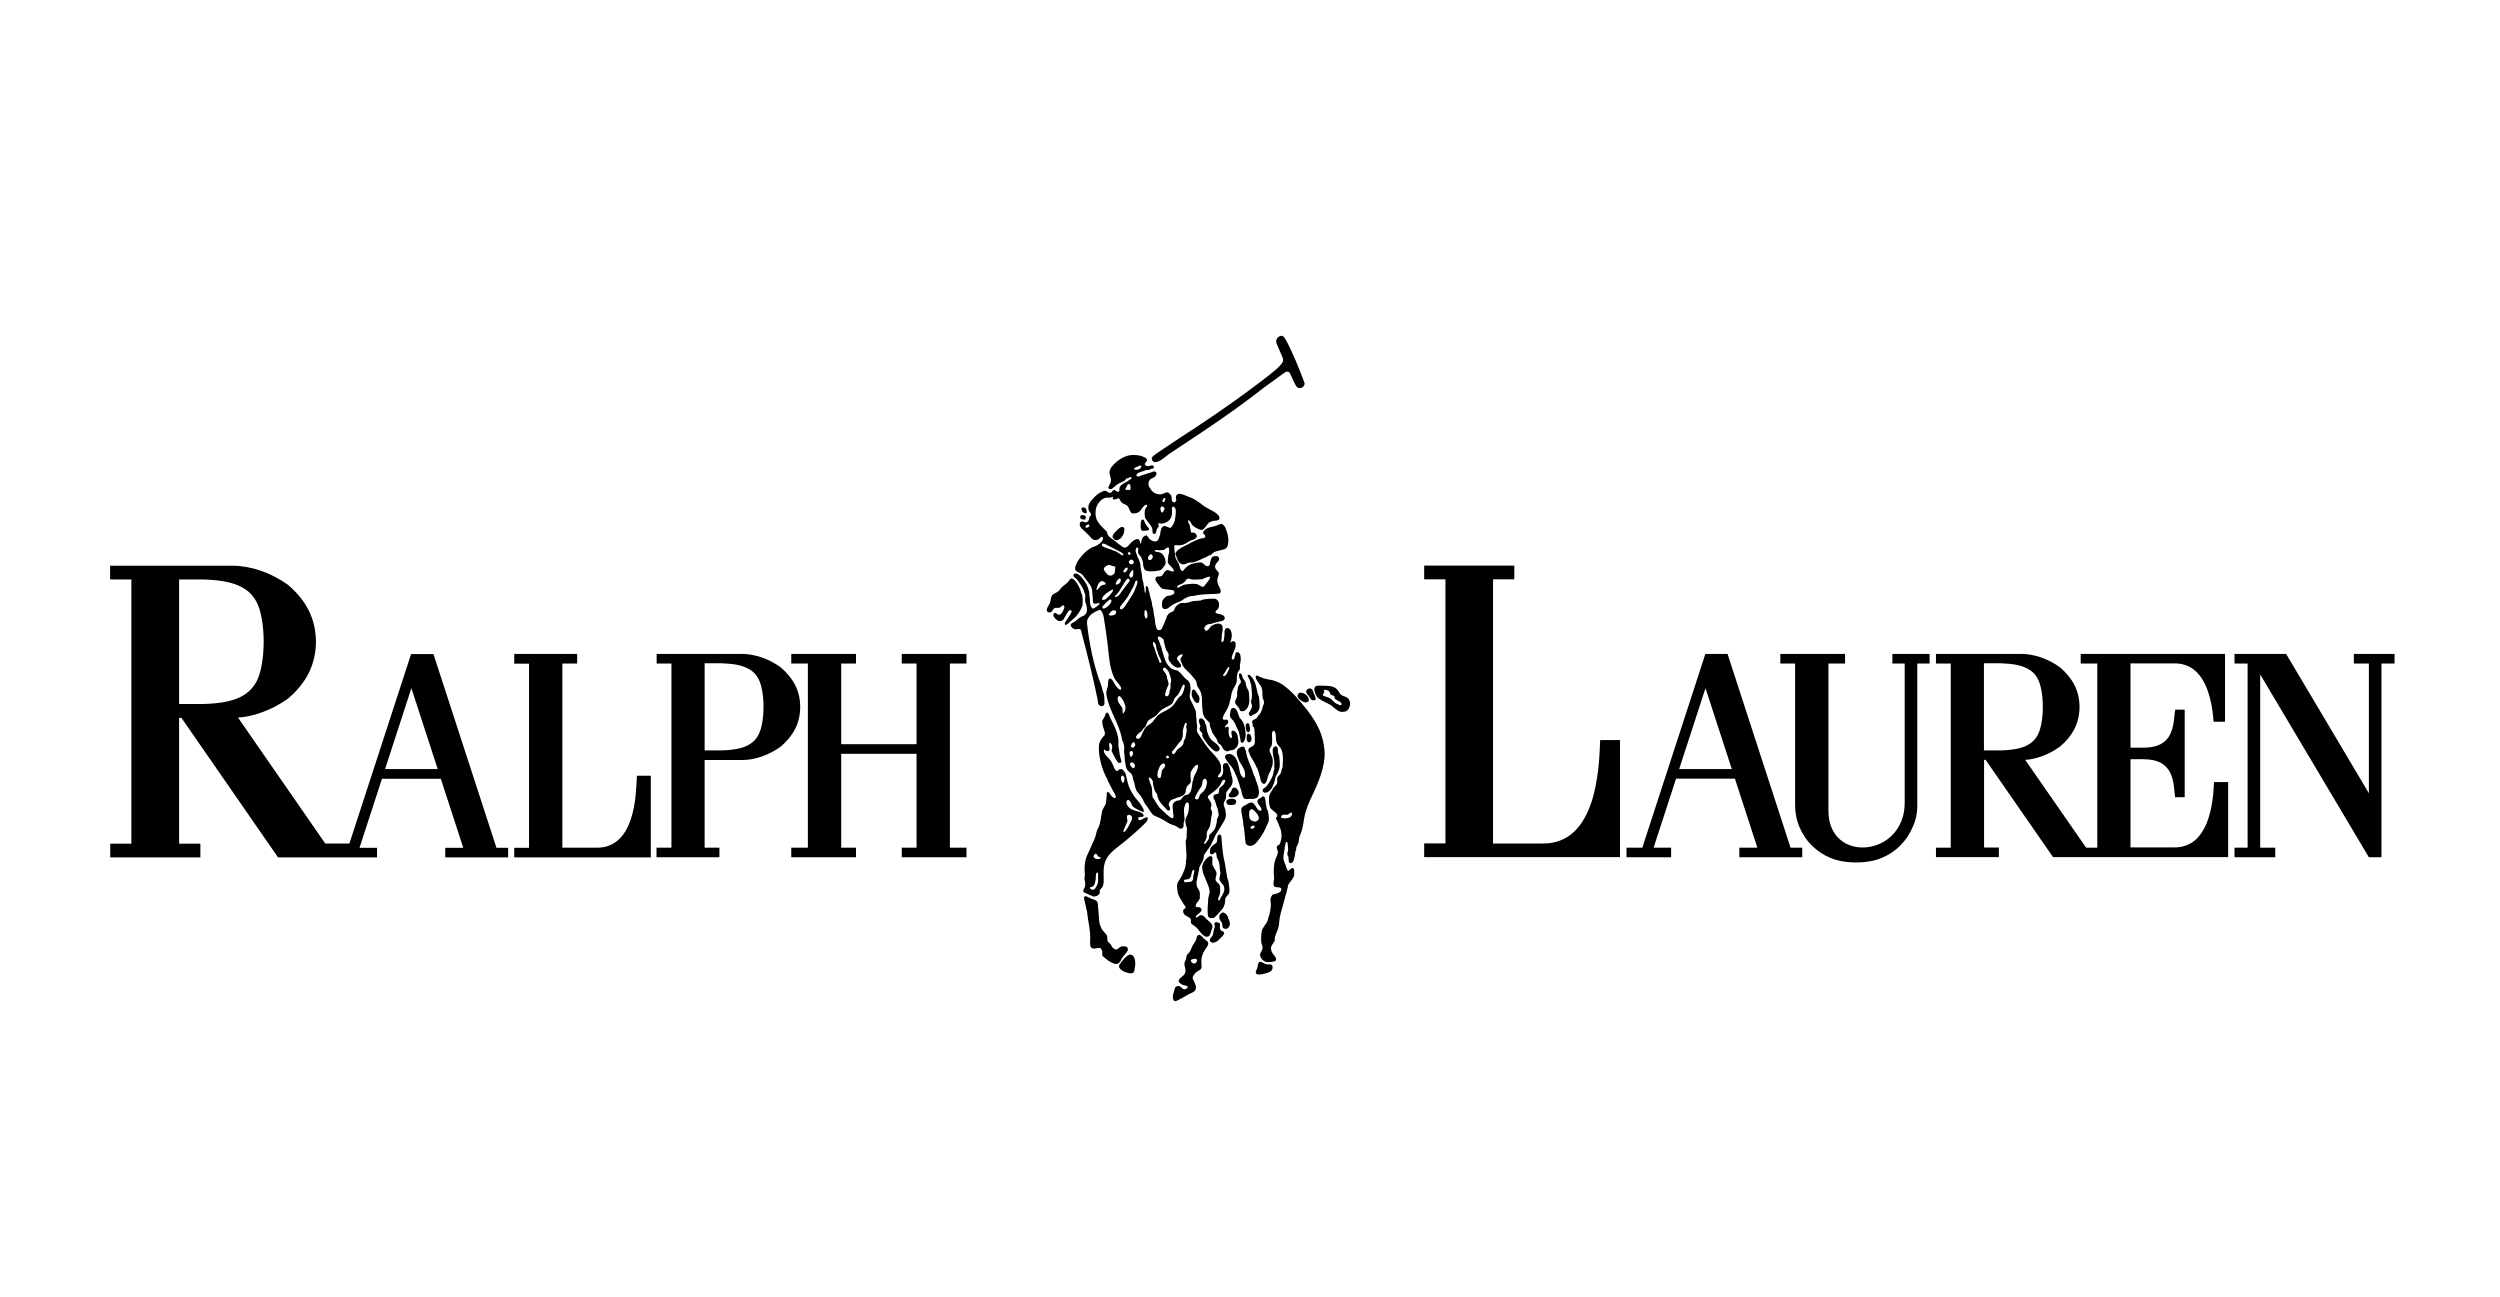 <?xml version="1.0" encoding="utf-8"?>
<!-- Generator: Adobe Illustrator 27.4.0, SVG Export Plug-In . SVG Version: 6.00 Build 0)  -->
<svg version="1.1" id="Layer_1" xmlns="http://www.w3.org/2000/svg" xmlns:xlink="http://www.w3.org/1999/xlink" x="0px" y="0px"
	 viewBox="0 0 192.76 100" style="enable-background:new 0 0 192.76 100;" xml:space="preserve">
<style type="text/css">
	.st0{fill-rule:evenodd;clip-rule:evenodd;}
</style>
<g>
	<path class="st0" d="M131.49,50.42l-4.86,14.94h-1.22v0.74h3.44v-0.74h-1.35l1.73-5.32h4.54l1.73,5.32h-1.39v0.74h4.85v-0.74h-0.9
		l-4.86-14.94H131.49L131.49,50.42z M31.7,50.42l-4.76,14.62h-1.86l-6.72-9.7l-0.01-0.01c0.57-0.04,1.18-0.17,1.77-0.38
		c0.73-0.25,1.44-0.62,2.08-1.08c0.68-0.57,1.23-1.23,1.6-1.97c0.37-0.73,0.56-1.57,0.56-2.42c0-0.84-0.19-1.69-0.56-2.42
		c-0.37-0.74-0.93-1.4-1.6-1.97c-0.64-0.46-1.35-0.83-2.08-1.08c-0.73-0.25-1.47-0.39-2.16-0.39l-9.47,0v1.06h1.64v20.37H8.5v1.06
		h6.95v-1.06h-1.64v-9.7h0.18l7.45,10.76h4.18h1.65h1.8v-0.74h-1.35l1.73-5.32h4.54l1.73,5.32h-1.39v0.74h4.85v-0.74h-0.9
		l-4.86-14.94H31.7L31.7,50.42z M13.81,44.67v9.61h1.87c0.71-0.02,1.32-0.08,1.86-0.2c0.53-0.12,0.98-0.29,1.35-0.54
		c0.37-0.25,0.66-0.57,0.88-0.97c0.37-0.7,0.56-1.89,0.56-3.09c0-1.2-0.19-2.4-0.56-3.09c-0.22-0.41-0.51-0.73-0.88-0.97
		c-0.37-0.25-0.82-0.42-1.35-0.54c-0.53-0.12-1.15-0.18-1.86-0.2H13.81L13.81,44.67z M50.63,65.36h1.14v-14.2h-1.14v-0.74l6.6,0
		c0.48,0,1,0.1,1.51,0.27c0.51,0.18,1.01,0.44,1.45,0.76c0.47,0.4,0.86,0.86,1.12,1.37c0.26,0.51,0.39,1.1,0.39,1.69
		c0,0.59-0.13,1.18-0.39,1.69c-0.26,0.51-0.65,0.98-1.12,1.37c-0.44,0.32-0.94,0.58-1.45,0.76c-0.51,0.18-1.02,0.27-1.51,0.27h-2.9
		v6.76h1.14v0.74h-4.85V65.36L50.63,65.36z M54.33,51.16v6.7h1.3c0.49-0.01,0.92-0.06,1.3-0.14c0.37-0.08,0.69-0.2,0.94-0.38
		c0.26-0.17,0.46-0.39,0.61-0.68c0.26-0.49,0.39-1.32,0.39-2.16c0-0.84-0.13-1.67-0.39-2.16c-0.15-0.28-0.35-0.51-0.61-0.68
		c-0.26-0.17-0.57-0.29-0.94-0.38c-0.37-0.08-0.8-0.12-1.3-0.14H54.33L54.33,51.16z M39.65,50.42h4.85v0.74h-1.14v14.2h2.68
		c0.72,0,1.27-0.25,1.69-0.65c0.42-0.4,0.71-0.95,0.91-1.55c0.2-0.6,0.31-1.25,0.37-1.84c0.06-0.59,0.08-1.13,0.1-1.51h1.07v5.56
		v0.74h-0.97h-9.56v-0.74h1.14v-14.2h-1.14V50.42L39.65,50.42z M64.86,51.16v6.22h5.81v-6.22h-1.14v-0.74h4.99v0.74h-1.28v14.2h1.28
		v0.74h-4.99v-0.74h1.14v-7.24h-5.81v7.24H66v0.74h-4.99v-0.74h1.28v-14.2h-1.28v-0.74H66v0.74H64.86L64.86,51.16z M29.69,59.3
		l2.03-6.24l2.03,6.24H29.69L29.69,59.3z M172.29,65.36h1.01v-14.2h-1.01v-0.74h3.86h0.12l6.38,10.74v-10h-1.16v-0.74h3.14v0.74
		h-1.01V66.1h-0.97l-8.38-14.1v13.36h1.16v0.74h-3.14V65.36L172.29,65.36z M149.27,65.36h1.14v-14.2h-1.14v-0.74l6.6,0
		c0.48,0,1,0.1,1.51,0.27c0.51,0.18,1.01,0.44,1.45,0.76c0.47,0.4,0.86,0.86,1.12,1.37c0.26,0.51,0.39,1.1,0.39,1.69
		c0,0.59-0.13,1.18-0.39,1.69c-0.26,0.51-0.65,0.98-1.12,1.37c-0.44,0.32-0.94,0.58-1.45,0.76c-0.41,0.14-0.83,0.24-1.23,0.26
		l0.01,0.01l4.69,6.76h0.42h0.44v-14.2h-1.28v-0.74h11.13v5.23h-0.88c-0.04-0.45-0.09-0.96-0.2-1.47c-0.11-0.51-0.26-1.01-0.48-1.46
		c-0.22-0.45-0.51-0.84-0.89-1.12c-0.38-0.28-0.86-0.45-1.45-0.45h-3.39v6.5h1c0.59,0,1.03-0.11,1.36-0.29
		c0.33-0.18,0.55-0.44,0.69-0.73c0.15-0.29,0.23-0.62,0.28-0.95c0.05-0.33,0.07-0.66,0.11-0.96h0.74v6.75h-0.74
		c-0.04-0.3-0.06-0.63-0.11-0.96c-0.05-0.33-0.13-0.66-0.28-0.95c-0.15-0.29-0.37-0.55-0.69-0.73c-0.33-0.18-0.77-0.29-1.36-0.29h-1
		v6.8h3.39c0.65,0,1.17-0.21,1.57-0.54c0.4-0.34,0.69-0.8,0.91-1.32c0.21-0.52,0.35-1.1,0.43-1.65c0.09-0.56,0.12-1.09,0.14-1.53
		h1.09v5.79h-9.77h-1.61h-2.12l-5.2-7.5h-0.12v6.76h1.14v0.74h-4.85V65.36L149.27,65.36z M152.97,51.16v6.7h1.3
		c0.49-0.01,0.92-0.06,1.3-0.14c0.37-0.08,0.69-0.2,0.94-0.38c0.26-0.17,0.46-0.39,0.61-0.68c0.26-0.49,0.39-1.32,0.39-2.16
		c0-0.84-0.13-1.67-0.39-2.16c-0.15-0.28-0.35-0.51-0.61-0.68c-0.26-0.17-0.57-0.29-0.94-0.38c-0.37-0.08-0.8-0.12-1.3-0.14H152.97
		L152.97,51.16z M109.81,43.61h6.95v1.06h-1.64v20.37h3.85c1.04,0,1.83-0.36,2.43-0.94c0.6-0.58,1.01-1.37,1.3-2.23
		c0.29-0.86,0.44-1.79,0.54-2.64c0.09-0.85,0.12-1.62,0.14-2.17h1.53v7.97v1.06h-1.39h-13.71v-1.06h1.64V44.67h-1.64V43.61
		L109.81,43.61z M147.83,62.1V51.16h0.95v-0.74h-2.87v0.74h0.95v10.75c0,1.04-0.37,1.86-0.92,2.44c-0.55,0.58-1.29,0.91-2.02,0.98
		c-0.73,0.07-1.47-0.11-2.02-0.58c-0.55-0.46-0.92-1.2-0.92-2.23V51.16h1.28v-0.74h-4.99v0.74h1.14V62.1c0,0.6,0.12,1.18,0.35,1.7
		c0.22,0.52,0.54,1,0.94,1.39c0.4,0.4,0.87,0.72,1.39,0.94c0.58,0.25,1.3,0.37,2.02,0.37c0.72,0,1.45-0.12,2.02-0.37
		c0.52-0.22,1-0.54,1.39-0.94c0.4-0.4,0.72-0.87,0.94-1.39C147.71,63.28,147.83,62.71,147.83,62.1L147.83,62.1z M129.47,59.3
		l2.03-6.24l2.03,6.24H129.47L129.47,59.3z"/>
	<path class="st0" d="M89.08,35.63c-0.13,0-0.2-0.05-0.25-0.17c-0.05-0.14-0.02-0.21,0.09-0.3c0.27-0.22,0.58-0.41,0.87-0.61
		c0.85-0.58,1.72-1.14,2.59-1.71c0.88-0.58,1.75-1.18,2.61-1.79c0.77-0.55,1.54-1.1,2.29-1.68c0.37-0.28,0.73-0.57,1.08-0.86
		c0.2-0.17,0.39-0.36,0.52-0.56c0.07-0.12,0.08-0.23-0.02-0.47c-0.14-0.31-0.33-0.74-0.42-0.97c-0.02-0.06-0.04-0.12-0.04-0.19
		c-0.01-0.14,0.07-0.27,0.19-0.35c0.22-0.15,0.37-0.07,0.49,0.13c0.49,0.82,1.15,2.46,1.49,3.39c0.12,0.33-0.37,0.57-0.58,0.34
		c-0.19-0.22-0.36-0.73-0.52-1.03c-0.13-0.24-0.33-0.14-0.51-0.01c-0.48,0.34-0.96,0.69-1.43,1.04c-0.73,0.56-1.46,1.12-2.21,1.66
		c-0.85,0.61-1.72,1.21-2.6,1.8c-0.84,0.56-1.68,1.12-2.53,1.68C89.91,35.16,89.42,35.64,89.08,35.63L89.08,35.63z M92.98,72.22
		c-0.03,0-0.06-0.02-0.08-0.03c-0.16-0.09-0.27-0.21-0.39-0.36c-0.09-0.12-0.18-0.25-0.3-0.35c-0.1-0.09-0.23-0.15-0.33-0.24
		c-0.02-0.02-0.04-0.05-0.05-0.08c-0.01-0.05-0.01-0.1-0.01-0.15c0.02-0.13-0.02-0.2-0.12-0.26c-0.15-0.1-0.33-0.14-0.42-0.3
		c-0.03-0.05-0.03-0.05-0.04-0.09c-0.02-0.1-0.04-0.18,0.04-0.26c0.07-0.06,0.17-0.04,0.14-0.14c-0.04-0.13-0.15-0.22-0.21-0.34
		c-0.17-0.28-0.35-0.52-0.41-0.84c-0.04-0.2-0.06-0.41-0.03-0.61c0.02-0.13,0.11-0.24,0.18-0.35c0.22-0.34,0.2-0.35,0.25-0.46
		c0.07-0.17,0.15-0.33,0.19-0.51c0.02-0.09,0.03-0.19,0.05-0.28c0.01-0.06-0.01-0.13,0-0.19c0.02-0.09,0.04-0.17,0.04-0.26
		c0.01-0.41-0.05-0.82-0.06-1.23c0-0.1,0.06-0.19,0.07-0.29c0.02-0.17-0.01-0.4,0.03-0.57c0.02-0.06,0.01-0.13-0.01-0.19
		c-0.06-0.21-0.14-0.39-0.11-0.61c0.03-0.22,0.19-0.4,0.23-0.62c0.01-0.04,0-0.07,0.01-0.11c0.02-0.08,0.05-0.28,0.03-0.44
		c-0.02-0.18-0.11-0.26-0.23-0.13c-0.04,0.05-0.06,0.1-0.07,0.16c-0.03,0.09-0.07,0.17-0.08,0.27c-0.02,0.28,0.04,0.55,0.04,0.83
		c0,0.04,0,0.04-0.02,0.12c-0.01,0.05-0.04,0.08-0.05,0.13c-0.01,0.12,0.03,0.25-0.04,0.35c-0.09,0.15-0.24,0.13-0.38,0.02
		c-0.1-0.07-0.2-0.14-0.31-0.17c-0.27-0.07-0.48-0.2-0.72-0.35c-0.24-0.16-0.51-0.27-0.78-0.39c-0.05-0.02-0.09-0.05-0.13-0.08
		c-0.16-0.15-0.28-0.38-0.4-0.56c-0.11-0.15-0.15-0.19-0.18-0.23c-0.07-0.1-0.1-0.17-0.21-0.4c-0.11-0.23-0.24-0.35-0.4-0.55
		c-0.2-0.24-0.2-0.59-0.3-0.88c-0.01-0.03-0.04-0.05-0.04-0.08c-0.02-0.1-0.01-0.19-0.06-0.29c-0.05-0.11-0.05-0.12-0.08-0.16
		c-0.06-0.08-0.23-0.2-0.26-0.24c-0.04-0.05-0.08-0.1-0.1-0.15c-0.06-0.14-0.07-0.22-0.08-0.26c-0.02-0.07,0-0.15-0.03-0.23
		c-0.06-0.22-0.03-0.47-0.08-0.7c-0.02-0.11-0.01-0.22,0-0.33c0.02-0.14,0.01-0.14,0-0.17c-0.01-0.12-0.04-0.23-0.07-0.34
		c-0.02-0.07-0.08-0.12-0.09-0.19c-0.18-1.24-1.04-2.3-1.21-3.51c-0.03-0.18,0.01-0.3,0.06-0.47c0.02-0.08,0.05-0.15,0.06-0.23
		c0.02-0.23,0-0.23,0.02-0.34c0.02-0.13,0.09-0.25,0.22-0.16c0.06,0.04,0.1,0.09,0.14,0.15c0.19,0.29,0.16,0.3,0.24,0.4
		c0.04,0.06,0.12,0.15,0.2,0.22c0.05,0.04,0.1,0.08,0.15,0.06c0.08-0.03,0.05-0.15-0.01-0.25c-0.1-0.18-0.3-0.38-0.33-0.43
		c-0.02-0.02-0.03-0.06-0.05-0.08c-0.07-0.08-0.11-0.17-0.15-0.27c-0.34-0.81-0.36-1.71-0.47-2.58c-0.09-0.68-0.18-1.36-0.29-1.99
		c-0.03-0.18-0.09-0.37-0.22-0.51c-0.09-0.09-0.15-0.03-0.26,0.02c-0.31,0.13-0.6,0.32-0.75,0.63c-0.03,0.07-0.05,0.14-0.06,0.22
		c-0.01,0.13,0.03,0.3,0.04,0.43c0.03,0.31,0.15,1.14,0.35,2.08c0.17,0.77,0.41,1.62,0.68,2.32c0.07,0.17,0.09,0.32,0.14,0.49
		c0.05,0.18,0.08,0.17,0.1,0.28c0.03,0.19,0.03,0.19,0.04,0.68c0,0.29-0.37,0.3-0.47,0.06c-0.05-0.13-0.03-0.2-0.06-0.34
		c-0.34-1.67-0.78-3.45-1.23-5.12c-0.03-0.1-0.01-0.23-0.1-0.29c-0.06-0.04-0.11-0.05-0.18-0.03c-0.1,0.02-0.18,0.04-0.27,0.01
		c-0.07-0.02-0.13-0.07-0.18-0.11c-0.06-0.06-0.13-0.13-0.11-0.23c0.01-0.07,0.07-0.12,0.14-0.15c0.15-0.06,0.24-0.14,0.36-0.25
		c0.04-0.04,0.08-0.07,0.12-0.1c0.05-0.04,0.1-0.07,0.15-0.1c0.07-0.04,0.15-0.05,0.22-0.09c0.13-0.08,0.22-0.19,0.25-0.34
		c0.02-0.14,0-0.32-0.02-0.41c-0.02-0.1-0.02-0.11-0.04-0.17c-0.01-0.05-0.05-0.04-0.06-0.14c-0.01-0.1-0.02-0.35,0-0.45
		c0.02-0.1,0-0.1-0.01-0.15c-0.01-0.05-0.03-0.01-0.05-0.13c-0.02-0.12-0.17-0.4-0.23-0.51c-0.06-0.1-0.05-0.05-0.06-0.08
		c-0.09-0.15-0.19-0.29-0.3-0.43c-0.05-0.06-0.11-0.1-0.17-0.14c-0.07-0.06-0.14-0.13-0.08-0.24c0.04-0.07,0.12-0.07,0.18-0.07
		c0.27,0.02,0.58,0.47,0.69,0.63c0.14,0.21,0.16,0.26,0.21,0.41c0.05,0.16,0.08,0.24,0.11,0.34c0.03,0.1,0.02,0.24,0.04,0.43
		c0.02,0.19,0.01-0.04,0.02,0.06c0.01,0.1,0.01,0.37,0.03,0.5c0.02,0.13,0.08,0.21,0.12,0.26c0.04,0.05-0.01,0.06,0.09,0.07
		c0.04,0,0.09-0.02,0.15-0.06c0.1-0.06,0.22-0.15,0.29-0.22c0.04-0.03,0.1-0.1,0.05-0.13c-0.04-0.02-0.08-0.01-0.11,0
		c-0.06,0.01-0.12,0.03-0.22,0.04c-0.16,0.01-0.17-0.17-0.17-0.3c0-0.14,0.01-0.08-0.01-0.22c-0.01-0.07-0.02-0.21-0.03-0.33
		c-0.01-0.33-0.06-0.45-0.29-0.76c-0.11-0.14-0.21-0.28-0.32-0.42c-0.08-0.11-0.16-0.23-0.27-0.3c-0.12-0.07-0.28-0.11-0.36-0.19
		c-0.16-0.16-0.06-0.39,0.02-0.56c0.08-0.19,0.09-0.19,0.2-0.35c0.12-0.17,0.25-0.31,0.39-0.46c0.07-0.07,0.14-0.14,0.22-0.2
		c0.37-0.25,0.37-0.25,0.41-0.26c0.16-0.06,0.34-0.11,0.47-0.22c0.16-0.11,0.33-0.26,0.36-0.45c0.01-0.07-0.04-0.15-0.12-0.13
		c-0.1,0.03-0.16,0.14-0.25,0.19c-0.13,0.06-0.31,0.08-0.43-0.01c-0.06-0.04-0.11-0.08-0.15-0.14c-0.12-0.16-0.29-0.28-0.42-0.43
		c-0.08-0.09-0.18-0.15-0.26-0.24c-0.05-0.05-0.09-0.11-0.13-0.17c-0.04-0.07-0.05-0.17-0.03-0.25c0.03-0.12,0.11-0.15,0.23-0.14
		c0.07,0.01,0.14,0.06,0.21,0.07c0.12,0.01,0.23-0.09,0.26-0.21c0.02-0.09,0-0.15,0.05-0.23c0.03-0.04,0.06-0.02,0.1-0.12
		c0.06-0.11-0.11-0.24-0.15-0.34c-0.03-0.07-0.03-0.11-0.04-0.16c-0.01-0.09-0.01-0.17,0.01-0.25c0.02-0.08,0.05-0.15,0.1-0.22
		c0.1-0.16,0.23-0.3,0.36-0.43c0.14-0.14,0.28-0.26,0.46-0.35c0.09-0.05,0.18-0.09,0.28-0.12c0.03-0.01,0.07-0.01,0.1-0.01
		c0.12,0.03,0.2,0.14,0.32,0.16c0.11,0.02,0.17-0.05,0.23-0.14c0.11-0.16,0.22-0.04,0.34,0.04c0.08,0.05,0.15,0.02,0.19-0.06
		c0.01-0.03-0.01-0.03,0-0.18c0.01-0.08,0.02-0.08,0.05-0.14c0.1-0.17,0.3-0.25,0.45-0.35c0.07-0.04,0.07-0.03,0.13-0.06
		c0.02-0.02,0.11-0.1,0.2-0.14c0.23-0.11,0.05-0.24-0.07-0.15c-0.03,0.02-0.07,0.05-0.1,0.06c-0.05,0.01-0.12-0.01-0.15,0.03
		c-0.04,0.06-0.01,0.07-0.04,0.09c-0.09,0.07-0.18,0.14-0.28,0.17c-0.15,0.06-0.29,0.13-0.41,0.22c-0.12,0.09-0.22,0.21-0.35,0.29
		c-0.11,0.07-0.36,0.05-0.25-0.19c0.03-0.06,0.06-0.13,0.09-0.17c0.13-0.19,0.07-0.49,0-0.69c-0.08-0.22,0-0.47,0.14-0.64
		c0.33-0.42,0.81-0.76,1.34-0.88c0.19-0.04,0.39-0.04,0.58-0.02c0.18,0.02,0.38,0.06,0.53,0.14c0.1,0.05,0.23,0.09,0.26,0.2
		c0.02,0.1,0,0.13-0.08,0.2c-0.02,0.02-0.08,0.1-0.08,0.13c0,0.15,0.17,0.21,0.3,0.18c0.07-0.01,0.16-0.06,0.24-0.06
		c0.1,0,0.2,0.06,0.15,0.19c-0.03,0.07-0.1,0.08-0.17,0.07c-0.07-0.01-0.09,0.07-0.16,0.08c-0.08,0.02-0.17,0-0.25,0.02
		c-0.1,0.02-0.09,0.05-0.24,0.09c-0.12,0.04-0.28,0.07-0.4,0.15c-0.24,0.16-0.08,0.33,0.13,0.24c0.13-0.06,0.13-0.07,0.22-0.09
		c0.15-0.04,0.31-0.09,0.46-0.15c0.07-0.02,0.1-0.01,0.19-0.05c0.1-0.04,0.24-0.12,0.34-0.06c0.16,0.1,0.08,0.28-0.04,0.39
		c-0.07,0.07-0.19,0.09-0.27,0.15c-0.04,0.02-0.08,0.04-0.11,0.08c-0.06,0.08-0.08,0.1-0.1,0.19c-0.02,0.1-0.01,0.21,0.02,0.31
		c0.01,0.05,0.06,0.07,0.08,0.12c0.08,0.17,0.2,0.3,0.36,0.4c0.11,0.07,0.2,0.08,0.33,0.1c0.11,0.02,0.18,0.01,0.29-0.03
		c0.11-0.04,0.26-0.12,0.35-0.12c0.09,0,0.08,0.02,0.12,0.05c0.05,0.02,0.1,0.08,0.14,0.13c0.07,0.09,0.08,0.14,0.09,0.25
		c0,0.07-0.01,0.14,0.02,0.21c0.04,0.12,0.15,0.18,0.25,0.1c0.06-0.05,0.1-0.12,0.08-0.2c-0.04-0.16-0.05-0.26,0.07-0.37
		c0.07-0.06,0.18-0.06,0.31-0.04c0.19,0.04,0.41,0.16,0.57,0.21c0.39,0.12,0.61,0.3,0.93,0.52c0.09,0.07,0.17,0.15,0.27,0.21
		c0.23,0.15,0.48,0.27,0.73,0.41c0.08,0.04,0.15,0.1,0.22,0.15c0.05,0.04,0.11,0.09,0.15,0.14c0.03,0.04,0.07,0.09,0.08,0.15
		c0.03,0.26-0.14,0.25-0.36,0.27c-0.08,0.01-0.16,0.02-0.24,0.05c-0.12,0.05-0.19,0.08-0.23,0.12c-0.06,0.06-0.11,0.13-0.16,0.2
		c-0.12,0.16-0.22,0.28-0.26,0.3c-0.15,0.09-0.26,0.02-0.41-0.05c-0.19-0.09-0.41-0.21-0.51-0.41c-0.04-0.07-0.05-0.09-0.09-0.15
		c-0.06-0.11-0.19-0.15-0.15,0.03c0.02,0.1,0.11,0.21,0.13,0.27c0.01,0.04,0,0.1,0.01,0.14c0.02,0.05,0.02,0.1,0.04,0.15
		c0.04,0.09-0.01,0.21,0.07,0.26c0.05,0.03,0.06-0.01,0.15,0.01c0.13,0.03,0.21,0.06,0.25,0.2c0.04,0.15,0.02,0.17-0.11,0.26
		c-0.12,0.09-0.13,0.08-0.2,0.1c-0.25,0.05-0.4,0.25-0.64,0.32c-0.03,0.01-0.05,0.04-0.08,0.05c-0.05,0.02-0.11,0-0.15,0.02
		c-0.08,0.03-0.17,0.04-0.26,0.03c-0.09-0.01-0.17-0.05-0.25,0c-0.03,0.02-0.03,0.07-0.03,0.11c0,0.2,0.02,0.39,0.06,0.58
		c0.02,0.1,0.01,0.21,0.05,0.3c0.07,0.17,0.2,0.31,0.25,0.48c0.05,0.17,0.09,0.37,0.21,0.49c0.06,0.05,0.11,0,0.16-0.06
		c0.18-0.23,0.41-0.42,0.7-0.49c0.22-0.05,0.41-0.1,0.63-0.09c0.15,0.01,0.22,0.16,0.34,0.23c0.15,0.09,0.29,0.09,0.34-0.1
		c0.03-0.12,0.04-0.25,0.09-0.37c0.04-0.12,0.11-0.2,0.23-0.24c0.07-0.02,0.15-0.02,0.23-0.01c0.06,0.01,0.06,0.02,0.1,0.06
		c0.11,0.11,0.08,0.2,0,0.33c-0.04,0.06-0.11,0.11-0.15,0.17c-0.04,0.06-0.07,0.14-0.09,0.21c-0.01,0.03-0.01,0.06,0,0.09
		c0.02,0.15,0.16,0.26,0.25,0.38c0.05,0.07,0.05,0.15,0.02,0.22c-0.08,0.21-0.14,0.39-0.08,0.61c0.04,0.17,0.16,0.32,0.21,0.49
		c0.03,0.1,0.06,0.23-0.03,0.3c-0.04,0.03-0.1,0.04-0.15,0.04c-0.49,0.04-0.99,0.02-1.48,0.09c-0.1,0.01-0.18,0.03-0.28,0.06
		c-0.12,0.03-0.25,0.01-0.37,0.04c-0.19,0.05-0.41,0.14-0.57,0.27c-0.14,0.11-0.25,0.15-0.42,0.21c-0.09,0.03-0.13,0.06-0.22,0.1
		c-0.13,0.05-0.24,0.15-0.36,0.23c-0.18,0.13-0.17,0.14-0.28,0.17c-0.12,0.03-0.27,0.01-0.31-0.12c-0.04-0.13-0.04-0.28-0.02-0.41
		c0.01-0.08,0.05-0.14,0.1-0.21c0.09-0.12,0.2-0.23,0.34-0.27c0.05-0.01,0.1,0,0.14-0.01c0.11-0.03,0.32-0.09,0.36-0.2
		c0.01-0.04,0.01-0.09-0.01-0.13c-0.05-0.12-0.17-0.1-0.29-0.12c-0.15-0.03-0.31-0.02-0.46-0.06c-0.03-0.01-0.07,0.01-0.09,0
		c-0.09-0.04-0.15-0.08-0.22-0.15c-0.13-0.15-0.15-0.18-0.18-0.23c-0.11-0.15-0.26-0.31-0.18-0.5c0.02-0.04,0.05-0.07,0.1-0.08
		c0.09-0.02,0.18,0,0.26-0.02c0.07-0.02,0.13-0.05,0.17-0.11c0.1-0.14,0.15-0.28,0.31-0.36c0.04-0.02,0.08-0.02,0.12-0.01
		c0.15,0.04,0.27,0.11,0.38,0.11c0.06,0,0.08-0.07,0.05-0.12c-0.09-0.17-0.25-0.31-0.38-0.45c-0.03-0.04-0.06-0.08-0.07-0.13
		c-0.01-0.05-0.02-0.11-0.01-0.16c0.02-0.12,0.02-0.26,0.04-0.38c0.01-0.07,0.03-0.11,0.05-0.18c0.03-0.11,0.02-0.25,0-0.37
		c0-0.02-0.01-0.06-0.04-0.06c-0.1-0.04-0.17,0.06-0.26,0.12c-0.09,0.07-0.1,0.07-0.14,0.07c-0.1,0.01-0.2,0.02-0.3,0.02
		c-0.11-0.01-0.26-0.05-0.36,0.01c-0.02,0.01-0.02,0.02-0.01,0.04c0.07,0.07,0.16,0.07,0.25,0.08c0.15,0.03,0.16,0.03,0.2,0.06
		c0.11,0.05,0.16,0.09,0.22,0.19c0.1,0.17,0.11,0.17,0.13,0.24c0.03,0.12,0.07,0.24,0.05,0.37c-0.02,0.13-0.03,0.13-0.1,0.22
		c-0.11,0.15-0.21,0.32-0.39,0.35c-0.69,0.11-0.69,0.06-0.89,0.04c-0.26-0.03-0.27-0.17-0.34-0.4c-0.02-0.08,0-0.16-0.02-0.23
		c-0.03-0.13-0.06-0.25-0.11-0.37c-0.04-0.09-0.13-0.17-0.24-0.34c-0.04-0.06-0.04-0.14-0.03-0.21c0.01-0.1,0.06-0.25-0.06-0.26
		c-0.13,0-0.14,0.21-0.12,0.32c0.02,0.11,0.08,0.21,0.11,0.31c0.01,0.04,0.02,0.07,0.03,0.11c0.02,0.06,0.07,0.1,0.09,0.16
		c0.03,0.11,0.08,0.2,0.11,0.31c0.03,0.12,0.01,0.29,0.05,0.41c0.03,0.12,0.03,0.23,0.06,0.35c0.05,0.18,0.03,0.36,0.08,0.55
		c0.03,0.09,0.05,0.15,0.07,0.25c0.01,0.05-0.01,0.1,0.01,0.15c0.05,0.12,0.04,0.29,0.07,0.43c0.03,0.11,0.04,0.28,0.08,0.07
		c0.02-0.09,0.02-0.2,0.01-0.29c-0.01-0.27,0.12-0.18,0.2,0c0.01,0.03,0,0.08,0.01,0.11c0.04,0.13,0.09,0.28,0.11,0.42
		c0.02,0.13,0.06,0.25,0.1,0.38c0.02,0.08,0.03,0.08,0.04,0.14c0.03,0.14,0.03,0.33,0.09,0.47c0.02,0.05,0.03,0.1,0.04,0.16
		c0.03,0.16,0.02,0.32,0.07,0.48c0.06,0.2,0.04,0.43,0.09,0.63c0.02,0.09,0.04,0.19,0.07,0.28c0.04,0.11,0.11,0.19,0.26,0.16
		c0.13-0.02,0.15-0.1,0.21-0.22c0.09-0.18,0.16-0.37,0.24-0.55c0.06-0.14,0.06-0.14,0.08-0.23c0.05-0.19,0.25-0.36,0.44-0.41
		c0.11-0.03,0.16-0.19,0.2-0.29c0.03-0.06,0.07-0.12,0.12-0.16c0.1-0.09,0.19-0.17,0.31-0.21c0.09-0.03,0.19-0.02,0.29-0.02
		c0.07,0.01,0.09,0.01,0.16-0.01c0.11-0.03,0.16-0.01,0.25-0.05c0.28-0.13,0.56-0.08,0.86-0.13c0.05-0.01,0.09-0.05,0.14-0.06
		c0.1-0.02,0.1-0.02,0.17-0.03c0.21-0.03,0.21-0.05,0.74-0.05c0.12,0,0.19,0.07,0.27,0.16c0.04,0.05,0.07,0.11,0.08,0.17
		c0.02,0.07,0.02,0.15,0.01,0.22c-0.01,0.07-0.02,0.15-0.06,0.21c-0.05,0.1-0.18,0.14-0.21,0.25c-0.03,0.13,0.17,0.14,0.27,0.17
		c0.15,0.04,0.2,0.05,0.26,0.08c0.04,0.02,0.09,0.05,0.12,0.08c0.02,0.02,0.04,0.05,0.05,0.08c0.01,0.04,0.02,0.08,0.01,0.12
		c-0.07,0.2-0.31,0.19-0.49,0.24c-0.19,0.05-0.39,0.1-0.58,0.17c-0.07,0.02-0.15,0-0.22,0.03c-0.17,0.05-0.37,0.27-0.24,0.43
		c0.18,0.24,0.38-0.22,0.51-0.31c0.22-0.13,0.6-0.3,0.81-0.05c0.02,0.02,0.04,0.05,0.04,0.09c0.02,0.12,0.02,0.25,0,0.37
		c-0.01,0.09-0.03,0.17-0.05,0.26c-0.01,0.05,0.01,0.11,0,0.16c0,0.05-0.11,0.54,0.07,0.4c0.1-0.08,0.08-0.15,0.1-0.27
		c0.01-0.1,0.03-0.19,0.04-0.28c0.01-0.08-0.02-0.16-0.01-0.24c0.01-0.08,0.06-0.22,0.13-0.25c0.06-0.02,0.12-0.04,0.18-0.01
		c0.15,0.08,0.18,0.17,0.23,0.34c0.03,0.11,0.03,0.22,0.02,0.34c-0.01,0.08-0.04,0.15-0.05,0.24c-0.01,0.06-0.07,0.13-0.04,0.17
		c0.01,0.02,0.04-0.01,0.06-0.03c0.11-0.07,0.18-0.1,0.28,0c0.02,0.02,0.04,0.03,0.04,0.06c0.01,0.08,0.02,0.17,0.01,0.26
		c-0.01,0.09-0.01,0.09-0.03,0.16c-0.02,0.07-0.06,0.1-0.19,0.47c-0.04,0.11-0.14,0.31-0.03,0.39c0.08,0.06,0.13-0.01,0.15-0.1
		c0.02-0.08,0.05-0.14,0.07-0.22c0.03-0.11-0.01-0.2,0.13-0.23c0.15-0.03,0.24,0.11,0.27,0.24c0.03,0.14,0.03,0.29,0.02,0.44
		c-0.01,0.1-0.05,0.2-0.06,0.31c-0.02,0.09,0.07,0.29-0.08,0.44c-0.07,0.07-0.1,0.16-0.12,0.24c-0.07,0.24,0,0.48-0.07,0.69
		c-0.06,0.2-0.2,0.38-0.29,0.58c-0.08,0.19-0.11,0.38-0.14,0.59c-0.01,0.04-0.03,0.08-0.04,0.12c-0.1,0.49-0.16,0.62-0.42,1.04
		c-0.07,0.11-0.13,0.24-0.16,0.37c-0.01,0.03-0.01,0.07,0,0.09c0.1,0.13,0.25-0.01,0.36,0.08c0.11,0.09,0.07,0.18,0.01,0.29
		c-0.05,0.08-0.2,0.14-0.2,0.23c0,0.08,0.1,0.02,0.16,0c0.02-0.01,0.06-0.02,0.08,0c0.08,0.06,0.05,0.17,0.04,0.26
		c-0.01,0.11,0,0.22,0.02,0.33c0.02,0.11,0.1,0.36,0.24,0.24c0.01-0.01,0.01-0.03,0.01-0.05c-0.01-0.14-0.12-0.37,0-0.47
		c0.02-0.02,0.07-0.01,0.1-0.01c0.16,0.05,0.26,0.18,0.31,0.33c0.02,0.07,0.03,0.12,0.04,0.19c0.03,0.15,0.05,0.32,0.02,0.47
		c-0.03,0.18-0.11,0.29-0.25,0.41c-0.03,0.03-0.07,0.06-0.11,0.07c-0.04,0.02-0.08,0.03-0.13,0.03c-0.13,0.02-0.18,0.02-0.29,0.08
		c-0.03,0.02-0.07,0.02-0.1,0.01c-0.1-0.04-0.2-0.08-0.27-0.17c-0.06-0.08-0.08-0.18-0.14-0.26c-0.03-0.04-0.07-0.07-0.11-0.1
		c-0.13-0.08-0.19-0.18-0.23-0.34c-0.02-0.08-0.06-0.13-0.11-0.2c-0.1-0.13-0.2-0.27-0.27-0.41c-0.01-0.02-0.01-0.05-0.02-0.08
		c-0.07-0.18-0.17-0.36-0.16-0.57c0.01-0.09-0.08-0.11-0.13-0.18c-0.11-0.14-0.27-0.25-0.33-0.42c-0.04-0.1-0.07-0.23-0.09-0.34
		c-0.05-0.36-0.04-0.73-0.06-1.1c0-0.03-0.02-0.05-0.02-0.07c-0.02-0.22-0.1-0.44-0.23-0.63c-0.05-0.07-0.1-0.13-0.11-0.2
		c-0.04-0.19-0.06-0.35-0.19-0.5c-0.03-0.04-0.07-0.07-0.1-0.11c-0.19-0.27-0.46-0.48-0.68-0.72c-0.14-0.16-0.24-0.42-0.31-0.61
		c-0.01-0.04-0.02-0.07-0.01-0.11c0.03-0.1,0.1-0.16,0.15-0.24c0.03-0.06,0.01-0.15-0.07-0.12c-0.11,0.04-0.22,0.08-0.28,0.18
		c-0.06,0.09-0.08,0.09-0.07,0.16c0.01,0.1,0.1,0.14,0.15,0.23c0.06,0.11,0.28,0.33,0.11,0.42c-0.23,0.12-0.43-0.03-0.61-0.18
		c-0.08-0.07-0.14-0.15-0.19-0.25C90.16,51,90.15,51,90.12,50.89c-0.03-0.08-0.04-0.16-0.03-0.24c0.01-0.08,0.03-0.18,0-0.25
		c-0.05-0.15-0.18-0.25-0.22-0.41c-0.04-0.14-0.07-0.31-0.11-0.44c-0.03-0.1-0.01-0.17-0.06-0.25c-0.02-0.03-0.1-0.1-0.17-0.15
		c-0.1-0.07-0.23-0.12-0.25,0c-0.02,0.07,0.03,0.15,0.06,0.22c0.05,0.12,0.1,0.24,0.13,0.36c0.02,0.08,0.07,0.14,0.09,0.22
		c0.02,0.09,0.03,0.19,0.06,0.27c0.05,0.13,0.08,0.23,0.11,0.36c0.01,0.03,0.07,0.23,0.11,0.3c0.03,0.06,0.03,0.1,0.06,0.16
		c0.05,0.11,0.13,0.21,0.2,0.3c0.04,0.05,0.09,0.1,0.15,0.15c0.1,0.08,0.2,0.13,0.32,0.16c0.16,0.03,0.23,0.04,0.35,0.15
		c0.07,0.07,0.12,0.12,0.18,0.19c0.08,0.09,0.16,0.18,0.24,0.27c0.1,0.11,0.22,0.16,0.31,0.28c0.05,0.07,0.1,0.14,0.11,0.22
		c0.02,0.16,0.05,0.32,0.03,0.49c-0.03,0.22-0.11,0.45-0.02,0.66c0.09,0.21,0.21,0.4,0.29,0.61c0.05,0.11,0.11,0.2,0.14,0.32
		c0.04,0.16,0.02,0.33,0.03,0.5c0,0.02,0.02,0.03,0.02,0.05c0.02,0.17,0,0.34,0.04,0.5c0.04,0.14-0.01,0.28-0.01,0.41
		c0,0.1,0.06,0.19,0.11,0.28c0.14,0.22,0.29,0.44,0.44,0.66c0.05,0.07,0.1,0.15,0.15,0.22c0.03,0.04,0.1,0.12,0.16,0.2
		c0.1,0.15,0.21,0.26,0.34,0.39c0.02,0.02,0.03,0.05,0.06,0.08c0.19,0.18,0.34,0.37,0.48,0.59c0.04,0.06,0.1,0.25,0.11,0.28
		c0.02,0.14,0.03,0.28,0.02,0.42c-0.01,0.06-0.04,0.12-0.07,0.18c-0.05,0.09-0.23,0.22-0.17,0.3c0.07,0.09,0.21,0.02,0.28-0.06
		c0.08-0.1,0.11-0.23,0.12-0.36c0.02-0.14-0.03-0.29-0.02-0.44c0.02-0.19,0.25-0.27,0.39-0.15c0.05,0.05,0.05,0.12,0.07,0.18
		c0.02,0.05,0.07,0.1,0.08,0.15c0.02,0.06,0,0.12,0.02,0.17c0.01,0.06,0.04,0.12,0.06,0.18c0.04,0.08,0.02,0.14,0.05,0.23
		c0.06,0.17,0.1,0.38,0.07,0.55c-0.02,0.09-0.05,0.18-0.11,0.26c-0.1,0.14-0.2,0.27-0.31,0.4c-0.03,0.04-0.06,0.09-0.07,0.15
		c-0.01,0.16,0.01,0.32-0.05,0.47c-0.05,0.13-0.13,0.23-0.14,0.36c0,0.13,0.07,0.24,0.1,0.37c0,0.02,0.02,0.03,0.02,0.05
		c0.02,0.18,0.08,0.37,0.04,0.56c-0.02,0.1-0.05,0.19-0.1,0.28c-0.15,0.28-0.18,0.32-0.27,0.46c-0.17,0.27-0.36,0.56-0.5,0.85
		c-0.02,0.04-0.03,0.07-0.05,0.12c-0.15,0.33-0.3,0.64-0.53,0.92c-0.04,0.05-0.08,0.11-0.12,0.16c-0.04,0.06-0.09,0.12-0.11,0.2
		c-0.03,0.12-0.02,0.23-0.06,0.34c-0.08,0.22-0.25,0.41-0.31,0.63c-0.01,0.05,0.01,0.1-0.01,0.14c-0.03,0.13-0.06,0.22-0.07,0.36
		c0,0.06-0.04,0.11-0.05,0.16c-0.01,0.11-0.02,0.18-0.05,0.28c-0.02,0.08-0.02,0.08-0.02,0.12c-0.01,0.11-0.01,0.22,0.02,0.33
		c0.04,0.13,0.13,0.24,0.19,0.37c0.02,0.05,0.05,0.05,0.04,0.54c-0.01,0.18-0.22,0.33-0.29,0.49c-0.05,0.13-0.06,0.18,0.08,0.23
		c0.05,0.01,0.1-0.01,0.15,0c0.07,0.01,0.12,0.05,0.16,0.1c0.14,0.2-0.19,0.38-0.32,0.5c-0.04,0.03-0.09,0.09-0.08,0.14
		c0.01,0.02,0.02,0.05,0.04,0.06c0.01,0.01,0.02,0,0.03,0c0.05-0.03,0.09-0.07,0.13-0.1c0.09-0.07,0.18-0.12,0.32-0.06
		c0.13,0.06,0.21,0.19,0.31,0.29c0.12,0.12,0.28,0.22,0.38,0.36c0.03,0.04,0.04,0.08,0.05,0.12c0.01,0.06,0.02,0.12,0.01,0.18
		c-0.02,0.08-0.07,0.16-0.09,0.24c-0.05,0.15-0.08,0.36-0.23,0.42C93.11,72.23,93.04,72.23,92.98,72.22L92.98,72.22z M99.03,63.1
		c-0.04,0-0.08-0.01-0.12-0.02c-0.07-0.01-0.16-0.04-0.14-0.11c0.03-0.09,0.1-0.13,0.16-0.15c0.06-0.02,0.14-0.01,0.23,0
		c0.04,0,0.09,0.01,0.13-0.01c0.09-0.03,0.33-0.3,0.33-0.06c0,0.04-0.01,0.09-0.03,0.12c-0.03,0.06-0.07,0.1-0.12,0.14
		c-0.07,0.04-0.08,0.04-0.22,0.07C99.17,63.1,99.1,63.1,99.03,63.1L99.03,63.1z M86.01,45.91c0.04-0.04,0.08-0.07,0.1-0.09
		c0.03-0.04,0.16-0.19,0.21-0.27c0.14-0.22,0.27-0.45,0.41-0.68c0.04-0.06,0.09-0.14,0.15-0.2c0.07-0.07,0.16-0.11,0.22,0.06
		c0.02,0.07-0.06,0.15-0.1,0.2c-0.18,0.24-0.25,0.33-0.49,0.64c-0.1,0.14-0.2,0.34-0.36,0.42C86.05,46.04,85.85,46.07,86.01,45.91
		L86.01,45.91z M88.67,43.19c-0.1-0.02-0.13-0.04-0.15-0.13c-0.02-0.09,0.04-0.18,0.09-0.24c0.04-0.04,0.09-0.09,0.16-0.08
		c0.06,0.02,0.09,0.08,0.1,0.12c0.04,0.1,0,0.21-0.11,0.29C88.74,43.17,88.71,43.2,88.67,43.19L88.67,43.19z M84.32,69.13
		c-0.04,0-0.07-0.04-0.1-0.05c-0.17-0.04-0.34-0.15-0.51-0.22c-0.07-0.03-0.08-0.02-0.13-0.05c-0.09-0.07-0.05-0.2,0-0.28
		c0.15-0.25,0.1-0.48,0.04-0.75c-0.02-0.11,0.03-0.21,0.03-0.32c0-0.16-0.03-0.31-0.03-0.47c0-0.19,0.03-0.39,0.06-0.58
		c0.07-0.41,0.29-0.73,0.44-1.11c0.07-0.18,0.16-0.37,0.24-0.54c0.1-0.22,0.16-0.46,0.21-0.69c0.02-0.08,0.06-0.15,0.1-0.22
		c0.2-0.36,0.22-0.93,0.31-1.31c0.06-0.25,0.27-0.42,0.3-0.68c0.03-0.21,0.03-0.4,0.06-0.6c0.01-0.04-0.01-0.08,0-0.12
		c0.02-0.09,0.09-0.1,0.15-0.04c0.07,0.07,0.06,0.08,0.13,0.16c0.04,0.05,0.12,0.17,0.21,0.23c0.08,0.06,0.21,0.08,0.2-0.08
		c-0.01-0.15-0.13-0.28-0.2-0.41c-0.13-0.24-0.25-0.49-0.38-0.73c-0.05-0.09-0.02-0.1-0.06-0.17c-0.42-0.73-0.73-1.84-0.65-2.67
		c0.02-0.21,0.15-0.41,0.28-0.59c0.05-0.07,0.17-0.13,0.17-0.21c0.01-0.14,0-0.14-0.02-0.23c-0.02-0.1-0.07-0.2-0.1-0.3
		c-0.04-0.18-0.14-0.42-0.05-0.59c0.09-0.17,0.18-0.25,0.22-0.44c0.02-0.08,0.09-0.18,0.18-0.1c0.1,0.1,0.12,0.24,0.18,0.37
		c0.26,0.52,0.55,1.05,0.63,1.66c0.03,0.21-0.03,0.43,0.02,0.64c0.06,0.26,0.07,0.53,0.14,0.79c0.04,0.14,0.15,0.36-0.04,0.4
		c-0.07,0.02-0.07,0-0.09-0.01c-0.2-0.14-0.28-0.41-0.4-0.61c-0.04-0.06-0.06-0.12-0.09-0.18c-0.03-0.06-0.07-0.11-0.06-0.17
		c0.03-0.16,0.09-0.33,0-0.47c-0.05-0.09-0.17-0.16-0.19-0.03c-0.02,0.14,0.06,0.29,0.03,0.44c-0.02,0.12-0.15,0.13-0.25,0.1
		c-0.06-0.02-0.09-0.1-0.15-0.11c-0.03,0-0.05,0.03-0.05,0.06c0.01,0.1,0.04,0.19,0.09,0.28c0.13,0.21,0.36,0.36,0.49,0.58
		c0.07,0.12,0.12,0.25,0.18,0.37c0.04,0.08,0.02,0.09,0.06,0.15c0.06,0.09,0.12,0.26,0.25,0.21c0.05-0.02,0.11-0.11,0.13-0.12
		c0.16-0.06,0.25-0.01,0.35,0.12c0.13,0.17,0.12,0.18,0.14,0.24c0.07,0.23,0.11,0.47,0.17,0.7c0.05,0.18,0.08,0.25,0.11,0.31
		c0.03,0.06,0.05,0.12,0.08,0.18c0.02,0.07,0.05,0.11,0.18,0.33c0.05,0.09,0.11,0.19,0.18,0.27c0.22,0.25,0.43,0.51,0.59,0.8
		c0.06,0.11,0.06,0.11,0.08,0.18c0.01,0.03,0.03,0.08,0.01,0.11c-0.04,0.06-0.1,0.04-0.16,0.01c-0.22-0.11-0.48-0.21-0.66-0.37
		c-0.11-0.1-0.13-0.26-0.21-0.38c-0.08-0.11-0.17-0.21-0.27-0.09c-0.06,0.07-0.04,0.2-0.01,0.28c0.09,0.24,0.3,0.38,0.53,0.46
		c0.24,0.09,0.57,0.12,0.74,0.32c0.05,0.06,0.03,0.17-0.06,0.19c-0.07,0.02-0.16,0-0.23,0.02c-0.07,0.02-0.12,0.06-0.1,0.14
		c0.03,0.09,0.08,0.12,0.17,0.09c0.17-0.06,0.32-0.21,0.51-0.21c0.02,0,0.04,0.01,0.04,0.03c0.05,0.11-0.04,0.28-0.12,0.36
		c-0.64,0.64-1.39,1.28-2.11,1.84c-0.51,0.39-1,0.81-1.12,1.49c-0.07,0.4-0.02,0.78-0.03,1.18c-0.01,0.18-0.02,0.36-0.13,0.51
		c-0.05,0.07-0.13,0.12-0.16,0.2c-0.04,0.09,0.01,0.2-0.04,0.29C84.69,69.04,84.49,69.13,84.32,69.13L84.32,69.13z M97.82,74.18
		c-0.05,0-0.1,0.01-0.14,0c-0.25-0.05-0.47-0.25-0.52-0.51c-0.03-0.15,0.08-0.26,0.14-0.4c0.02-0.04,0.03-0.09,0.04-0.14
		c0.01-0.05,0.01-0.09,0-0.14c-0.03-0.17-0.11-0.29-0.1-0.47c0.01-0.09-0.01-0.18,0-0.26c0.01-0.15,0.01-0.29,0.04-0.44
		c0.04-0.25,0.26-0.47,0.39-0.69c0.08-0.14,0.11-0.29,0.15-0.45c0.04-0.13,0.05-0.12,0.06-0.17c0.03-0.24,0.11-0.48,0.11-0.73
		c0-0.19-0.04-0.29-0.03-0.44c0-0.1,0.08-0.26,0.13-0.33c0.02-0.03,0.03-0.03,0.06-0.04c0.13-0.03,0.3-0.06,0.44-0.13
		c0.08-0.05,0.16-0.1,0.19-0.19c0.06-0.15-0.04-0.2-0.16-0.23c-0.12-0.02-0.28,0-0.35-0.06c-0.1-0.08-0.08-0.24-0.07-0.36
		c0.01-0.16,0.04-0.19,0.04-0.26c0-0.15-0.03-0.3-0.03-0.46c0.01-0.33,0.01-0.71,0.13-1.02c0.08-0.19,0.17-0.36,0.19-0.55
		c0.01-0.18-0.19-0.37-0.02-0.52c0.03-0.03,0.08-0.02,0.11-0.05c0.09-0.09,0.1-0.17,0.13-0.3c0.02-0.11,0.06-0.21,0.06-0.33
		c0-0.11,0-0.23-0.02-0.34c-0.01-0.09-0.04-0.19-0.07-0.28c-0.02-0.07-0.07-0.12-0.09-0.21c-0.05-0.18-0.16-0.37-0.24-0.55
		c-0.01-0.02-0.01-0.05,0-0.08c0.02-0.05,0.08-0.07,0.09-0.12c0.05-0.21-0.32-0.4-0.43-0.52c-0.05-0.05-0.11-0.11-0.13-0.18
		c-0.09-0.24-0.08-0.51-0.07-0.77c0.01-0.08,0.03-0.17,0.07-0.25c0.06-0.13,0.14-0.25,0.22-0.37c0.01-0.02,0.01-0.05,0.02-0.06
		c0.1-0.12,0.22-0.21,0.29-0.35c0.04-0.08,0.03-0.09,0.03-0.17c0-0.12-0.03-0.24,0.03-0.34c0.05-0.1,0.17-0.17,0.22-0.27
		c0.03-0.06,0.05-0.13,0.07-0.2c0.02-0.07,0-0.08,0.02-0.12c0.05-0.11,0.08-0.16,0.08-0.29c0.01-0.3,0.04-0.63-0.01-0.93
		c-0.03-0.21-0.1-0.4-0.25-0.55c-0.06-0.07-0.14-0.13-0.17-0.22c-0.04-0.1-0.07-0.17-0.08-0.24c-0.02-0.19,0-0.36-0.04-0.54
		c-0.03-0.15-0.13-0.34-0.25-0.11c-0.02,0.04-0.03,0.08-0.03,0.12c0,0.17,0.02,0.33,0.02,0.5c0,0.12-0.01,0.25-0.03,0.37
		c-0.03,0.14-0.19,0.27-0.17,0.41c0.01,0.08,0,0.09,0.08,0.26c0.11,0.22,0.18,0.4,0.17,0.63c0,0.11-0.02,0.23-0.05,0.34
		c-0.01,0.05-0.05,0.09-0.06,0.14c-0.03,0.18-0.15,0.34-0.22,0.51c-0.03,0.08-0.04,0.15-0.07,0.23c-0.04,0.13-0.13,0.59-0.36,0.46
		c-0.09-0.05-0.14-0.14-0.17-0.24c-0.05-0.2-0.09-0.4-0.15-0.59c-0.03-0.11-0.06-0.2-0.1-0.3c-0.02-0.06-0.04-0.05-0.07-0.12
		c-0.06-0.14-0.12-0.28-0.2-0.41c-0.09-0.17-0.21-0.34-0.3-0.52c-0.03-0.05-0.04-0.12-0.06-0.17c-0.05-0.11-0.1-0.15-0.07-0.27
		c0.02-0.1,0.04-0.1,0.08-0.13c0.08-0.07,0.21-0.12,0.26-0.15c0.08-0.06,0.13-0.15,0.15-0.25c0.01-0.05,0-0.3,0-0.32
		c-0.01-0.27-0.01-0.53-0.04-0.8c-0.01-0.07-0.1-0.1-0.12-0.17c-0.02-0.06,0.01-0.13-0.01-0.18c-0.07-0.16-0.06-0.21,0.08-0.3
		c0.08-0.05,0.18-0.08,0.24-0.15c0.1-0.11,0.07-0.13,0.12-0.19c0.02-0.03,0.06-0.04,0.09-0.07c0.04-0.05,0.08-0.11,0.11-0.17
		c0.07-0.15,0.12-0.33,0.16-0.49c0.03-0.1,0.1-0.2,0.08-0.31c-0.02-0.13-0.09-0.24-0.11-0.37c-0.03-0.21,0.01-0.44-0.05-0.64
		c-0.04-0.11-0.08-0.22-0.16-0.31c-0.05-0.06-0.07-0.12-0.12-0.18c-0.05-0.06-0.09-0.13-0.13-0.2c-0.03-0.06-0.06-0.11-0.07-0.17
		c-0.01-0.07-0.01-0.11,0.04-0.15c0.02-0.02,0.05-0.02,0.08-0.01c0.1,0.04,0.19,0.1,0.29,0.13c0.04,0.01,0.08,0.05,0.12,0.06
		c0.18,0.04,0.37,0.1,0.55,0.13c0.11,0.02,0.12,0,0.17,0.02c0.08,0.03,0.14,0.04,0.22,0.07c0.55,0.17,0.97,0.55,1.38,0.95
		c0.14,0.14,0.28,0.29,0.4,0.44c0.03,0.03,0.04,0.03,0.29,0.33c0.52,0.61,0.95,1.2,1.27,1.84c0.28,0.57,0.45,1.18,0.5,1.92
		c0.06,1.08-0.48,2.37-0.94,3.33c-0.24,0.49-0.46,1.01-0.59,1.55c-0.03,0.13-0.04,0.2-0.06,0.33c-0.08,0.46-0.11,0.79-0.31,1.22
		c-0.05,0.11-0.07,0.22-0.08,0.33c-0.01,0.29-0.1,0.34-0.2,0.61c-0.02,0.06,0,0.06-0.01,0.15c-0.01,0.06-0.05,0.1-0.06,0.16
		c-0.03,0.24-0.06,0.48-0.15,0.71c-0.04,0.09-0.04,0.09-0.12,0.15c-0.09,0.07-0.2,0.03-0.23-0.08c-0.04-0.13-0.01-0.27-0.05-0.4
		c-0.01-0.04-0.05-0.07-0.06-0.1c-0.04-0.14,0.02-0.23,0.04-0.37c0.02-0.14-0.01-0.28-0.02-0.42c0-0.05,0-0.09-0.01-0.14
		c-0.01-0.07-0.07-0.14-0.13-0.07c-0.04,0.05-0.03,0.12-0.05,0.19c-0.01,0.06-0.03,0.13-0.04,0.19c-0.02,0.31-0.13,0.6-0.1,0.91
		c0.01,0.13,0.08,0.24,0.11,0.36c0.02,0.05,0.06,0.09,0.07,0.14c0.02,0.06,0.01,0.12,0.04,0.17c0.14,0.3,0.09,0.31,0.34,0.09
		c0.09-0.08,0.2-0.12,0.25,0.06c0.03,0.1,0.02,0.2,0.02,0.3c-0.01,0.15,0,0.15-0.04,0.24c-0.1,0.24-0.3,0.4-0.42,0.63
		c-0.04,0.07-0.01,0.08-0.03,0.15c-0.04,0.16-0.09,0.33-0.12,0.5c-0.01,0.05-0.05,0.1-0.06,0.15c-0.03,0.17-0.09,0.35-0.13,0.52
		c-0.12,0.49-0.32,0.99-0.35,1.49c-0.04,0.53-0.13,0.68-0.23,0.9c-0.03,0.07-0.06,0.15-0.09,0.26c-0.1,0.37,0.07,0.23-0.19,0.59
		c-0.14,0.2-0.19,0.38-0.05,0.65c0.07,0.15,0.21,0.26,0.28,0.41c0.08,0.2,0,0.27-0.19,0.3C98.04,74.18,97.93,74.18,97.82,74.18
		L97.82,74.18z M96.39,65.22c-0.12,0-0.2-0.03-0.28-0.11c-0.05-0.05-0.07-0.07-0.07-0.1C96,64.77,96,64.54,95.97,64.3
		c-0.02-0.17-0.04-0.33-0.06-0.5c-0.01-0.04-0.02-0.04-0.03-0.1c-0.02-0.26-0.05-0.51-0.1-0.77c-0.04-0.19-0.1-0.39-0.06-0.58
		c0.03-0.16,0.24-0.23,0.38-0.31c0.09-0.05,0.08-0.07,0.14-0.09c0.12-0.05,0.22-0.12,0.34-0.05c0.03,0.02,0.06,0.04,0.09,0.06
		c0.15,0.15,0.22,0.42,0.41,0.53c0.09,0.05,0.16,0.05,0.18-0.06c0.02-0.11-0.06-0.18-0.12-0.27c-0.09-0.12-0.24-0.3-0.17-0.46
		c0.02-0.04,0.05-0.08,0.08-0.1c0.05-0.03,0.11-0.03,0.15-0.06c0.06-0.04,0.09-0.1,0.15-0.13c0.02-0.01,0.05-0.01,0.07,0
		c0.05,0.03,0.1,0.06,0.12,0.12c0.05,0.24,0.03,0.25,0.05,0.37c0.03,0.16,0.06,0.31,0.09,0.47c0.02,0.07,0.07,0.13,0.09,0.2
		c0.02,0.08,0.03,0.16,0.04,0.24c0.01,0.14,0.04,0.29,0.02,0.43c-0.01,0.12-0.07,0.23-0.12,0.34c-0.2,0.48-0.45,0.95-0.8,1.34
		C96.76,65.1,96.63,65.21,96.39,65.22L96.39,65.22z M96.74,63.35c-0.02,0-0.18-0.05-0.23-0.08c-0.12-0.06-0.16-0.15-0.18-0.28
		c-0.03-0.16-0.05-0.55,0.14-0.59c0.12-0.03,0.23,0.09,0.31,0.18c0.13,0.14,0.3,0.33,0.28,0.53c-0.02,0.14-0.08,0.15-0.2,0.21
		C96.82,63.34,96.78,63.35,96.74,63.35L96.74,63.35z M96.55,63.91c-0.09,0-0.17-0.07-0.11-0.16c0.07-0.09,0.25-0.14,0.31-0.01
		c0.01,0.02-0.01,0.04-0.02,0.05C96.67,63.84,96.62,63.91,96.55,63.91L96.55,63.91z M97.54,61.12c-0.14,0-0.24-0.15-0.15-0.28
		c0.05-0.07,0.14-0.09,0.2-0.15c0.05-0.04,0.09-0.1,0.13-0.15c0.24-0.34,0.44-0.67,0.49-1.09c0.01-0.05,0.04-0.1,0.05-0.15
		c0.01-0.08-0.02-0.17-0.01-0.25c0.03-0.23-0.01-0.5-0.07-0.73c-0.04-0.16-0.05-0.33-0.05-0.5c0.01-0.18,0.2-0.39,0.34-0.22
		c0.1,0.12,0.04,0.3,0.07,0.45c0.04,0.16,0.08,0.15,0.09,0.25c0.03,0.26,0.06,0.52,0.04,0.78c-0.01,0.17-0.08,0.32-0.14,0.48
		c-0.05,0.13-0.16,0.25-0.19,0.39c-0.05,0.22-0.1,0.46-0.21,0.65c-0.01,0.02,0,0.04-0.01,0.05C98.02,60.87,97.81,61.12,97.54,61.12
		L97.54,61.12z M96.59,61.6c-0.2-0.03-0.4,0.04-0.59,0c-0.14-0.03-0.18-0.23-0.23-0.35c-0.04-0.09-0.02-0.19-0.06-0.28
		c-0.09-0.25-0.15-0.52-0.24-0.77c-0.06-0.16-0.12-0.32-0.19-0.47c-0.06-0.14-0.12-0.28-0.2-0.42c-0.17-0.32-0.49-0.54-0.61-0.89
		c-0.01-0.03-0.02-0.07-0.01-0.11c0.05-0.16,0.24-0.19,0.38-0.17c0.18,0.02,0.33,0.15,0.44,0.31c0.11,0.17,0.16,0.36,0.21,0.55
		c0.05,0.19,0.07,0.38,0.12,0.57c0.04,0.14,0.13,0.28,0.24,0.38c0.04,0.04,0.08,0.04,0.11-0.01c0.1-0.19,0.02-0.45-0.05-0.64
		c-0.05-0.13-0.13-0.25-0.21-0.37c-0.06-0.1-0.12-0.21-0.18-0.31c-0.02-0.04-0.01-0.08-0.03-0.12c-0.1-0.2-0.18-0.42-0.1-0.63
		c0.05-0.14,0.07-0.13,0.1-0.15c0.06-0.04,0.12-0.09,0.18-0.12c0.11-0.05,0.26-0.07,0.31,0.06c0.01,0.04,0,0.08,0.02,0.11
		c0.06,0.13,0.07,0.13,0.08,0.18c0.01,0.06,0.01,0.12,0.02,0.18c0.04,0.14,0.07,0.27,0.12,0.4c0.06,0.19,0.14,0.36,0.22,0.55
		c0.09,0.23,0.18,0.46,0.24,0.69c0.02,0.07,0.08,0.13,0.09,0.17c0.03,0.14,0.08,0.26,0.13,0.4c0.04,0.11,0.06,0.18,0.1,0.3
		c0.08,0.27,0.14,0.64-0.07,0.85c-0.05,0.05-0.12,0.06-0.19,0.08C96.7,61.6,96.64,61.61,96.59,61.6L96.59,61.6z M94.91,61.48
		c-0.13-0.01-0.19-0.05-0.17-0.18c0.01-0.1,0.11-0.15,0.16-0.24c0.06-0.1,0.07-0.23,0.16-0.3c0.06-0.05,0.18-0.05,0.24,0
		c0.14,0.12,0.27,0.29,0.19,0.47c-0.04,0.09-0.06,0.08-0.07,0.1c-0.04,0.04-0.08,0.07-0.12,0.09
		C95.17,61.48,95.04,61.49,94.91,61.48L94.91,61.48z M94.81,62.07c-0.09,0-0.18-0.05-0.23-0.13c-0.03-0.04-0.03-0.1-0.02-0.15
		c0.01-0.07,0.06-0.12,0.12-0.15c0.13-0.06,0.34-0.08,0.47-0.03c0.15,0.07,0.17,0.09,0.16,0.26C95.28,62.09,94.98,62.08,94.81,62.07
		L94.81,62.07z M103.37,54.88c-0.3-0.06-0.53-0.37-0.79-0.53c-0.31-0.18-0.67-0.31-0.95-0.53c-0.05-0.04-0.08-0.08-0.1-0.12
		c-0.04-0.08-0.09-0.16-0.12-0.24c-0.04-0.12-0.04-0.12-0.05-0.16c-0.01-0.08-0.03-0.16-0.01-0.24c0.02-0.1,0.09-0.16,0.19-0.18
		c0.15-0.03,0.31-0.01,0.47-0.01c0.26,0,0.53,0.01,0.77,0.09c0.14,0.05,0.25,0.11,0.34,0.23c0.11,0.13,0.18,0.32,0.33,0.41
		c0.13,0.08,0.29,0.11,0.42,0.19c0.15,0.09,0.23,0.3,0.23,0.48c0,0.1-0.04,0.19-0.07,0.28c-0.02,0.05-0.04,0.1-0.07,0.14
		c-0.07,0.08-0.13,0.15-0.23,0.17C103.61,54.88,103.49,54.9,103.37,54.88L103.37,54.88z M103.34,54.37
		c-0.04,0.01-0.08-0.03-0.11-0.04c-0.11-0.04-0.23-0.08-0.32-0.16c-0.12-0.11-0.23-0.24-0.37-0.33c-0.1-0.06-0.18-0.08-0.29-0.12
		c-0.15-0.06-0.35-0.07-0.2-0.25c0.02-0.03,0.04-0.06,0.05-0.09c0.01-0.03,0-0.07-0.01-0.11c-0.01-0.03-0.03-0.04-0.01-0.06
		c0.06-0.04,0.15-0.02,0.22,0c0.1,0.03,0.2,0.09,0.23,0.17c0.03,0.07,0,0.12,0.06,0.16c0.08,0.06,0.19,0.07,0.27,0.13
		c0.05,0.05,0.03,0.13,0.06,0.19c0.02,0.03,0.05,0.05,0.07,0.07c0.03,0.02,0.25,0.12,0.37,0.22
		C103.46,54.25,103.5,54.35,103.34,54.37L103.34,54.37z M101.26,54c-0.16,0-0.22-0.13-0.29-0.25c-0.07-0.12-0.18-0.21-0.24-0.33
		c-0.02-0.05-0.03-0.11-0.01-0.16c0.09-0.21,0.39-0.25,0.49-0.04c0.06,0.12,0.07,0.24,0.14,0.35c0.04,0.06,0.02,0.07,0.06,0.17
		C101.5,53.93,101.45,54,101.26,54L101.26,54z M92.29,54.2c-0.16-0.04-0.23-0.21-0.31-0.35c-0.04-0.07-0.07-0.15-0.09-0.23
		c-0.02-0.1-0.01-0.2,0.01-0.29c0.01-0.04,0.01-0.1,0.05-0.13c0.09-0.07,0.16-0.03,0.22,0.06c0.09,0.14,0.2,0.29,0.28,0.43
		c0.06,0.12,0.04,0.33-0.01,0.46C92.41,54.2,92.36,54.21,92.29,54.2L92.29,54.2z M93.75,57.94c-0.06-0.01-0.07-0.01-0.13-0.06
		c-0.25-0.19-0.49-0.43-0.65-0.7c-0.08-0.14-0.21-0.26-0.26-0.42c-0.03-0.09,0.03-0.17-0.03-0.25c-0.06-0.08-0.15-0.13-0.18-0.23
		c-0.01-0.04-0.01-0.07-0.01-0.11c0.01-0.08,0.06-0.12,0.06-0.16c0-0.11-0.07-0.19-0.09-0.3c-0.01-0.07-0.03-0.14-0.01-0.21
		c0.07-0.18,0.22-0.12,0.33-0.02c0.07,0.07,0.1,0.11,0.11,0.14c0.02,0.06,0.02,0.13,0.05,0.19c0.02,0.05,0.04,0.04,0.06,0.12
		c0.04,0.18,0.04,0.37,0.1,0.54c0.05,0.16,0.11,0.31,0.21,0.45c0.06,0.07,0.05,0.08,0.09,0.12c0.18,0.18,0.42,0.29,0.57,0.5
		c0.1,0.14,0.1,0.32-0.08,0.39C93.84,57.94,93.79,57.95,93.75,57.94L93.75,57.94z M95.73,57.26c-0.04-0.01-0.05-0.02-0.06-0.06
		c-0.04-0.25-0.09-0.49-0.14-0.73c-0.03-0.14-0.12-0.26-0.18-0.39c-0.07-0.15-0.13-0.33-0.23-0.47c-0.09-0.13-0.23-0.22-0.28-0.37
		c-0.03-0.1,0.01-0.21,0.03-0.31c0.02-0.13,0.01-0.28,0.15-0.33c0.06-0.02,0.12-0.02,0.17,0.01c0.05,0.02,0.08,0.06,0.12,0.09
		c0.01,0.01,0.02,0.03,0.03,0.04c0.1,0.18,0.15,0.37,0.22,0.56c0.02,0.06,0.06,0.09,0.1,0.13c0.13,0.15,0.24,0.34,0.29,0.53
		c0.03,0.11,0.04,0.22,0.06,0.33c0.03,0.18,0.05,0.36,0.02,0.54c-0.03,0.15-0.07,0.3-0.17,0.41C95.82,57.27,95.77,57.28,95.73,57.26
		L95.73,57.26z M96.2,56.45c-0.04-0.03-0.07-0.06-0.09-0.11c-0.07-0.13-0.06-0.31-0.06-0.44c0-0.03,0.02-0.06,0.04-0.08
		c0.1-0.1,0.21-0.07,0.24,0.06c0.03,0.14,0.06,0.28,0.05,0.42c0,0.07-0.04,0.11-0.1,0.15C96.26,56.46,96.22,56.47,96.2,56.45
		L96.2,56.45z M96.28,57.23c-0.17-0.04-0.16-0.29-0.15-0.44c0-0.09,0.02-0.19,0.11-0.21c0.12-0.02,0.21,0.1,0.24,0.24
		c0.03,0.11,0.02,0.22-0.01,0.29C96.41,57.2,96.37,57.26,96.28,57.23L96.28,57.23z M96.41,55.21c-0.02,0-0.03-0.01-0.04-0.03
		c-0.09-0.11-0.13-0.15-0.03-0.28c0.06-0.08,0.11-0.18,0.15-0.28c0.03-0.08,0.06-0.15,0.05-0.24c-0.01-0.05-0.05-0.08-0.06-0.13
		c-0.02-0.08-0.02-0.17-0.01-0.25c0-0.05,0.04-0.09,0.05-0.14c0.03-0.34-0.01-0.7-0.05-1.04c-0.02-0.13-0.08-0.24-0.11-0.37
		c-0.01-0.03-0.02-0.06-0.03-0.09c-0.02-0.03-0.05-0.07-0.07-0.11c-0.04-0.07-0.09-0.16-0.04-0.21c0.02-0.02,0.06-0.01,0.08-0.01
		c0.05,0.01,0.09,0.05,0.13,0.09c0.15,0.12,0.26,0.33,0.32,0.49c0.05,0.13,0.08,0.22,0.11,0.36c0.04,0.18,0.08,0.35,0.12,0.52
		c0.04,0.16,0.07,0.15,0.08,0.2c0.05,0.28,0.07,0.56,0.06,0.84c0,0.09-0.05,0.18-0.09,0.26c-0.08,0.16-0.22,0.25-0.39,0.31
		c-0.06,0.02-0.08,0.06-0.12,0.08C96.47,55.21,96.44,55.21,96.41,55.21L96.41,55.21z M95.73,54.84c-0.12-0.01-0.13-0.1-0.18-0.2
		c-0.02-0.03-0.05-0.05-0.06-0.08c-0.1-0.19-0.31-0.27-0.25-0.51c0.04-0.13,0.13-0.24,0.15-0.37c0.02-0.1-0.02-0.21,0-0.31
		c0.02-0.14,0.04-0.27,0.07-0.41c0.03-0.14,0.19-0.23,0.22-0.37c0.02-0.1-0.06-0.17-0.1-0.27c-0.02-0.05-0.03-0.12-0.04-0.19
		c-0.01-0.07-0.03-0.15,0.02-0.18c0.06-0.05,0.12-0.03,0.16,0.03c0.06,0.1,0.07,0.23,0.13,0.34c0.05,0.1,0.14,0.16,0.18,0.27
		c0.03,0.09,0.02,0.18,0.05,0.27c0.03,0.1,0.07,0.19,0.12,0.28c0.05,0.1,0.07,0.09,0.07,0.12c0.05,0.26,0.06,0.54,0.06,0.81
		c0,0.11-0.03,0.17-0.05,0.27c-0.04,0.2-0.18,0.4-0.37,0.48C95.84,54.84,95.79,54.84,95.73,54.84L95.73,54.84z M100.61,54.15
		c-0.14-0.03-0.14-0.04-0.19-0.07c-0.07-0.05-0.17-0.11-0.24-0.18c-0.11-0.11-0.18-0.24-0.1-0.37c0.08-0.14,0.15-0.14,0.31-0.11
		c0.21,0.04,0.45,0.22,0.5,0.44c0.04,0.16,0.05,0.21-0.1,0.28C100.73,54.16,100.67,54.16,100.61,54.15L100.61,54.15z M93.39,70.79
		c-0.15-0.01-0.25-0.07-0.26-0.23c-0.03-0.35-0.02-0.68,0.02-1.03c0.01-0.06-0.01-0.13,0-0.2c0.03-0.13,0.05-0.26,0.09-0.39
		c0.09-0.3-0.07-0.63-0.18-0.9c-0.05-0.12-0.1-0.24-0.15-0.37c-0.06-0.15-0.14-0.29-0.17-0.45c-0.03-0.16-0.07-0.35-0.03-0.5
		c0.08-0.25,0.23-0.47,0.44-0.63c0.13-0.1,0.3-0.14,0.33,0.07c0.03,0.18-0.05,0.37,0.02,0.55c0.04,0.11,0.14,0.23,0.27,0.5
		c0.04,0.08,0.03,0.16,0.02,0.24c-0.03,0.19-0.06,0.18-0.07,0.34c-0.01,0.18,0.17,0.25,0.28,0.39c0.11,0.14,0.07,0.36,0.08,0.53
		c0,0.09,0.01,0.09-0.05,0.31c-0.02,0.07-0.08,0.16-0.1,0.24c-0.01,0.07-0.02,0.16,0.05,0.17c0.09,0.02,0.11-0.15,0.14-0.21
		c0.06-0.12,0.15-0.22,0.2-0.35c0.04-0.1,0.08-0.2,0.08-0.3c0-0.07-0.01-0.15-0.03-0.22c-0.05-0.15-0.16-0.23-0.26-0.35
		c-0.04-0.05-0.07-0.12-0.08-0.18c-0.01-0.04-0.01-0.08-0.01-0.12c0.02-0.09,0.04-0.15,0.05-0.24c0.01-0.06,0.05-0.11,0.03-0.17
		c-0.08-0.29-0.03-0.6-0.13-0.87c-0.05-0.13-0.13-0.25-0.17-0.39c-0.02-0.08,0-0.16-0.02-0.23c-0.06-0.2-0.17,0.03-0.28,0.06
		c-0.11,0.03-0.16,0.02-0.2-0.09c-0.02-0.06-0.01-0.12-0.01-0.18c0.01-0.2,0.1-0.32,0.26-0.43c0.11-0.08,0.27-0.16,0.29-0.3
		c0.03-0.19-0.03-0.35,0.11-0.49c0.08-0.07,0.18,0.01,0.22,0.1c0.01,0.03,0.08,1.05,0.1,1.15c0.01,0.07,0.04,0.27,0.08,0.53
		c0.02,0.1,0.05,0.19,0.07,0.29c0.07,0.4,0.14,0.8,0.2,1.2c0.02,0.14,0.06,0.13,0.09,0.3c0.05,0.28,0.1,0.56,0.08,0.84
		c-0.01,0.17-0.19,0.28-0.28,0.43c-0.06,0.1-0.04,0.2-0.05,0.32c-0.01,0.12-0.04,0.23-0.09,0.34c-0.04,0.09-0.03,0.1-0.12,0.21
		c-0.19,0.23-0.39,0.46-0.61,0.66C93.56,70.8,93.48,70.79,93.39,70.79L93.39,70.79z M94.44,71.61c-0.23-0.06-0.17-0.19-0.21-0.41
		c-0.02-0.12-0.14-0.18-0.18-0.29c-0.08-0.24-0.04-0.44,0.2-0.55c0.03-0.01,0.06-0.01,0.09,0c0.14,0.04,0.25,0.17,0.32,0.3
		c0.02,0.03,0.02,0.07,0.03,0.11c0.07,0.15,0.14,0.28,0.14,0.45c0,0.06-0.02,0.13-0.04,0.19c-0.04,0.09-0.12,0.18-0.22,0.2
		C94.53,71.61,94.49,71.62,94.44,71.61L94.44,71.61z M93.47,72.68c-0.15-0.04-0.24-0.12-0.16-0.28c0.05-0.11,0.14-0.18,0.2-0.29
		c0.01-0.02,0.02-0.05,0.02-0.07c0.03-0.18,0.04-0.31,0.11-0.48c0.04-0.09,0.02-0.15,0.01-0.24c-0.02-0.1-0.05-0.17,0.05-0.2
		c0.11-0.04,0.21,0,0.31,0.05c0.03,0.01,0.05,0.04,0.05,0.07c0.02,0.18-0.05,0.37,0.08,0.5c0.08,0.08,0.21,0.05,0.24,0.17
		c0.02,0.1-0.04,0.17-0.1,0.24c-0.07,0.08-0.21,0.24-0.4,0.4c-0.06,0.05-0.13,0.09-0.21,0.11C93.61,72.68,93.54,72.7,93.47,72.68
		L93.47,72.68z M85.82,74.27c-0.29-0.12-0.55-0.33-0.78-0.54c-0.08-0.08-0.06-0.14-0.05-0.26c0.01-0.05,0.01-0.1-0.01-0.15
		c-0.02-0.07-0.06-0.14-0.11-0.2c-0.02-0.02-0.02-0.03-0.11-0.03c-0.12,0-0.24,0.04-0.35,0.05c-0.11,0-0.24-0.01-0.31-0.12
		c-0.03-0.05-0.03-0.11-0.04-0.17c-0.01-0.05-0.01-0.1-0.01-0.15c0.04-0.58-0.03-1.13-0.14-1.71c-0.04-0.21-0.05-0.43-0.09-0.65
		c-0.05-0.29-0.13-0.56-0.19-0.84c-0.05-0.22-0.06-0.22-0.04-0.32c0.02-0.08,0.09-0.09,0.16-0.07c0.07,0.02,0.16,0.07,0.2,0.09
		c0.14,0.08,0.28,0.12,0.43,0.17c0.12,0.04,0.24,0.14,0.26,0.26c0.04,0.39,0.06,0.78,0.1,1.17c0.01,0.14,0.01,0.28,0.05,0.42
		c0.03,0.12,0.08,0.23,0.13,0.34c0.08,0.22,0.29,0.34,0.41,0.54c0.08,0.13,0.03,0.28,0.06,0.42c0.01,0.04,0.03,0.07,0.05,0.1
		c0.03,0.05,0.12,0.11,0.19,0.18c0.03,0.04,0.02,0.04,0.09,0.16c0.03,0.06,0.07,0.11,0.12,0.15c0.06,0.06,0.12,0.09,0.21,0.1
		c0.15,0,0.23-0.16,0.36-0.21c0.09-0.04,0.23-0.05,0.34-0.03c0.09,0.02,0.17,0.05,0.2,0.15c0.02,0.06,0.03,0.13,0,0.18
		c-0.12,0.2-0.29,0.36-0.42,0.55c-0.11,0.15-0.07,0.17-0.17,0.3C86.2,74.36,86.04,74.36,85.82,74.27L85.82,74.27z M86.95,75.01
		c-0.22-0.06-0.44-0.15-0.59-0.32c-0.15-0.18-0.07-0.29,0.06-0.46c0.12-0.16,0.16-0.21,0.23-0.28c0.08-0.09,0.18-0.2,0.29-0.27
		c0.17-0.12,0.3-0.1,0.43,0.03c0.09,0.1,0.13,0.24,0.15,0.38c0.01,0.1,0.02,0.2,0.02,0.3c-0.01,0.09-0.04,0.18-0.05,0.27
		c-0.01,0.11-0.02,0.21-0.07,0.29C87.31,75.1,87.11,75.05,86.95,75.01L86.95,75.01z M90.48,77.1c-0.14-0.27,0.04-0.6,0.1-0.87
		c0.02-0.09,0.05-0.13,0.13-0.17c0.07-0.04,0.19-0.05,0.26-0.01c0.19,0.12,0.24,0.3,0.47,0.2c0.07-0.03,0.21-0.15,0.1-0.21
		c-0.13-0.08-0.3-0.06-0.43-0.14c-0.13-0.09-0.3-0.21-0.2-0.37c0.09-0.14,0.24-0.22,0.36-0.34c0.11-0.11,0.17-0.31,0.13-0.46
		c-0.04-0.17-0.13-0.44-0.03-0.61c0.04-0.06,0.07-0.13,0.08-0.2c0.03-0.14,0.02-0.27,0.13-0.36c0.2-0.18,0.25-0.36,0.35-0.6
		c0.07-0.17,0.21-0.3,0.28-0.47c0.05-0.12,0.04-0.24,0.12-0.34c0.12-0.14,0.25-0.04,0.36,0.07c0.06,0.07,0.11,0.15,0.17,0.19
		c0.11,0.08,0.26,0.14,0.29,0.28c0.01,0.04,0.02,0.08,0.01,0.12c-0.02,0.07-0.06,0.14-0.1,0.2c-0.12,0.2-0.28,0.38-0.34,0.6
		c-0.06,0.19-0.08,0.27-0.09,0.38c-0.01,0.18,0.02,0.36,0.02,0.54c0,0.16-0.07,0.22-0.21,0.3c-0.17,0.1-0.31,0.19-0.4,0.37
		c-0.04,0.07-0.11,0.16-0.08,0.24c0.1,0.27,0.34,0.58,0.22,0.87c-0.07,0.17-0.31,0.24-0.46,0.32c-0.11,0.05-0.22,0.12-0.32,0.18
		c-0.17,0.09-0.33,0.19-0.5,0.27C90.74,77.16,90.58,77.28,90.48,77.1L90.48,77.1z M91.92,74.23c-0.04-0.03-0.08-0.07-0.09-0.11
		c-0.03-0.11,0.03-0.14,0.14-0.17c0.07-0.02,0.15-0.03,0.21-0.02c0.06,0.01,0.11,0.04,0.12,0.12c0.01,0.05-0.02,0.1-0.06,0.14
		C92.14,74.32,92.05,74.33,91.92,74.23L91.92,74.23z M97.02,75.14c-0.08-0.01-0.14-0.03-0.18-0.11c-0.02-0.04-0.02-0.08-0.01-0.12
		c0.03-0.1,0.09-0.2,0.12-0.3c0.05-0.16,0.01-0.17,0.09-0.37c0.04-0.11,0.19-0.09,0.29-0.04c0.12,0.06,0.21,0.15,0.35,0.16
		c0.17,0.02,0.37-0.06,0.43,0.13c0.05,0.17-0.02,0.33-0.17,0.42c-0.14,0.09-0.31,0.13-0.47,0.17c-0.1,0.03-0.1,0.03-0.15,0.03
		C97.22,75.13,97.12,75.15,97.02,75.14L97.02,75.14z M86.48,60.23c-0.02-0.05-0.03-0.12-0.05-0.18c-0.03-0.16,0.09-0.35,0.22-0.18
		c0.07,0.08,0.06,0.21,0.03,0.33C86.65,60.35,86.57,60.44,86.48,60.23L86.48,60.23z M86.67,63.92c0.08-0.17,0.16-0.35,0.23-0.52
		c0.01-0.03,0.03-0.06,0.03-0.1c0-0.11-0.03-0.19-0.04-0.29c-0.02-0.16,0.12-0.22,0.25-0.16c0.15,0.07,0.14,0.13,0.14,0.3
		c0,0.02,0,0.04-0.01,0.05c-0.15,0.28-0.26,0.58-0.46,0.82C86.63,64.25,86.56,64.17,86.67,63.92L86.67,63.92z M84.24,68.61
		c-0.03,0-0.08-0.02-0.12-0.05c-0.07-0.04-0.14-0.11-0.05-0.15c0.11-0.04,0.19-0.02,0.25-0.11c0.06-0.1,0.1-0.19,0.11-0.23
		c0.02-0.12,0.03-0.12,0.05-0.25c0.02-0.13,0-0.26,0.02-0.38c0.04-0.26,0.2-0.19,0.17,0.06c-0.03,0.25,0.06,0.51-0.08,0.74
		C84.51,68.41,84.44,68.58,84.24,68.61L84.24,68.61z M84.64,66.24c-0.1,0-0.21-0.04-0.28-0.11c-0.02-0.02-0.03-0.04-0.04-0.07
		c-0.01-0.06,0.02-0.11,0.05-0.15c0.13-0.16,0.16-0.08,0.26,0.06c0.06,0.09,0.07,0.08,0.11,0.1c0.03,0.02,0.14,0.02,0.13,0.06
		C84.85,66.23,84.72,66.25,84.64,66.24L84.64,66.24z M82.1,48.08c0-0.03,0-0.07,0.03-0.11c0.21-0.33,0.38-0.55,0.42-0.63
		c0.03-0.05,0.05-0.1,0.07-0.15c0.02-0.06,0.01-0.12-0.08-0.14c-0.09-0.01-0.12,0.03-0.17,0.09c-0.15,0.18-0.23,0.42-0.37,0.61
		c-0.06,0.08-0.06,0.07-0.1,0.09c-0.1,0.05-0.22,0.07-0.32,0.02c-0.16-0.09-0.45-0.33-0.34-0.53c0.11-0.19,0.26,0.05,0.4,0.07
		c0.13,0.02,0.22-0.12,0.28-0.22c0.04-0.06,0.11-0.2,0.14-0.31c0.02-0.08,0.01-0.17-0.06-0.19c-0.11-0.02-0.16,0.09-0.26,0.15
		c-0.11,0.07-0.24,0.02-0.36,0.04c-0.17,0.03-0.17,0.15-0.28,0.27c-0.07,0.08-0.17,0.1-0.26,0.07c-0.05-0.01-0.09-0.05-0.11-0.09
		c-0.08-0.16,0.1-0.4,0.18-0.54c0.06-0.11,0.06-0.11,0.07-0.19c0.03-0.14,0.04-0.28,0.1-0.41c0.07-0.17,0.25-0.23,0.42-0.32
		c0.15-0.08,0.24-0.24,0.35-0.36c0.15-0.15,0.34-0.26,0.49-0.42c0.07-0.07,0.11-0.17,0.19-0.24c0.05-0.04,0.12-0.05,0.18-0.02
		c0.08,0.05,0.08,0.05,0.11,0.08c0.25,0.24,0.47,0.69,0.52,0.92c0.05,0.23,0.09,0.17,0.11,0.32c0.02,0.15,0.04,0.4,0.03,0.56
		c-0.01,0.16,0,0.17-0.1,0.39c-0.1,0.22-0.35,0.64-0.64,0.84c-0.04,0.03-0.03,0.04-0.25,0.23c-0.05,0.04-0.12,0.09-0.17,0.14
		C82.25,48.17,82.11,48.26,82.1,48.08L82.1,48.08z M88.14,40.93c-0.05,0-0.11-0.02-0.14-0.07c-0.08-0.16-0.05-0.38-0.04-0.55
		c0.01-0.07,0.02-0.14,0.06-0.2c0.04-0.08,0.12-0.07,0.18,0c0.03,0.03,0.03,0.08,0.05,0.13c0.08,0.18,0.21,0.36,0.33,0.51
		c0.02,0.03,0.02,0.07,0,0.1c-0.03,0.05-0.04,0.04-0.06,0.04C88.4,40.9,88.27,40.94,88.14,40.93L88.14,40.93z M83.65,39.57
		c-0.13-0.03-0.23-0.13-0.25-0.26c-0.04-0.17,0.01-0.2,0.18-0.18c0.12,0.02,0.17,0.1,0.19,0.21C83.81,39.49,83.82,39.61,83.65,39.57
		L83.65,39.57z M83.55,40.06c-0.15-0.02-0.32-0.09-0.25-0.26c0.05-0.12,0.25-0.1,0.35-0.04c0.03,0.02,0.07,0.05,0.07,0.09
		C83.74,39.99,83.7,40.08,83.55,40.06L83.55,40.06z M86.03,41.64c-0.08-0.01-0.13-0.06-0.17-0.11c-0.12-0.13-0.09-0.2-0.01-0.34
		c0.08-0.12,0.18-0.21,0.28-0.31c0.07-0.07,0.15-0.15,0.24-0.2c0.09-0.05,0.2-0.08,0.28,0c0.04,0.04,0.03,0.04,0.04,0.07
		c0.02,0.27-0.05,0.47-0.22,0.68c-0.06,0.08-0.13,0.16-0.24,0.18C86.17,41.65,86.1,41.65,86.03,41.64L86.03,41.64z M91.18,43.51
		c-0.37-0.06-0.42-0.49-0.54-0.78c-0.01-0.03-0.02-0.06,0-0.09c0.05-0.09,0.11-0.18,0.23-0.27c0.29-0.2,0.62-0.34,0.93-0.51
		c0.01-0.01,0.02-0.02,0.04-0.03c0.21-0.09,0.42-0.2,0.64-0.28c0.13-0.05,0.5-0.02,0.45-0.23c-0.04-0.14-0.24-0.16-0.14-0.33
		c0.03-0.06,0.08-0.11,0.13-0.15c0.06-0.05,0.12-0.09,0.19-0.12c0.23-0.1,0.49-0.12,0.73-0.21c0.14-0.05,0.29-0.18,0.43-0.08
		c0.05,0.04,0.09,0.09,0.14,0.14c0.02,0.03,0.04,0.06,0.06,0.09c0.18,0.44,0.31,0.89,0.2,1.36c-0.02,0.1-0.03,0.11-0.08,0.19
		c-0.14,0.18-0.34,0.17-0.55,0.23c-0.13,0.04-0.26,0.06-0.38,0.11c-0.12,0.05-0.21,0.17-0.32,0.24c-0.03,0.02-0.06,0.02-0.09,0.03
		c-0.18,0.1-0.38,0.19-0.57,0.27c-0.21,0.09-0.42,0.21-0.64,0.26c-0.14,0.03-0.28,0.01-0.42,0.04c-0.09,0.02-0.2,0.09-0.23,0.1
		C91.3,43.5,91.24,43.52,91.18,43.51L91.18,43.51z M87.56,36.22c-0.06,0-0.1-0.01-0.11-0.07c-0.01-0.05,0.05-0.09,0.1-0.11
		c0.05-0.03,0.11-0.03,0.15-0.05c0.11-0.05,0.15-0.13,0.26-0.09c0.02,0.01,0.04,0.04,0.04,0.07c0,0.03-0.01,0.06-0.03,0.09
		c-0.06,0.07-0.13,0.12-0.22,0.15C87.69,36.21,87.62,36.22,87.56,36.22L87.56,36.22z M86.69,42.22c-0.06,0-0.12-0.04-0.17-0.08
		c-0.24-0.16-0.46-0.37-0.7-0.54c-0.12-0.08-0.27-0.18-0.36-0.3c-0.08-0.12-0.07-0.12-0.09-0.2c-0.02-0.07-0.01-0.08-0.03-0.1
		c-0.18-0.2-0.4-0.38-0.56-0.59c-0.06-0.08-0.07-0.1-0.1-0.14c-0.1-0.12-0.16-0.3-0.19-0.46c-0.02-0.13-0.02-0.18-0.02-0.31
		c0.01-0.29,0.07-0.48,0.23-0.71c0.13-0.2,0.36-0.39,0.61-0.42c0.09-0.01,0.15,0.02,0.34-0.01c0.07-0.01,0.11-0.1,0.15-0.04
		c0.03,0.04-0.02,0.11,0.01,0.15c0.08,0.12,0.26,0,0.38-0.04c0.05-0.02,0.09,0,0.12,0.04c0.07,0.09,0.1,0.23,0.2,0.3
		c0.22,0.15,0.4,0.13,0.52,0.39c0.07,0.14,0.09,0.27,0.2,0.38c0.02,0.02,0.05,0.03,0.08,0.04c0.1,0.01,0.21,0.01,0.31-0.02
		c0.17-0.04,0.32-0.17,0.41-0.33c0.04-0.07,0.13-0.19,0.22-0.26c0.06-0.04,0.13-0.07,0.18-0.03c0.04,0.03,0.02,0.08,0,0.12
		c-0.03,0.05-0.08,0.1-0.1,0.14c-0.04,0.07-0.07,0.16-0.07,0.24c-0.01,0.14,0,0.29,0.02,0.43c0.01,0.07,0.02,0.07,0.18,0.31
		c0.06,0.1,0.15,0.18,0.22,0.27c0.06,0.09,0.09,0.13,0.13,0.22c0.07,0.14,0.03,0.3,0.08,0.44c0.03,0.07,0.1,0.07,0.15,0.05
		c0.05-0.02,0.09-0.06,0.1-0.14c0.02-0.12,0.06-0.24,0.13-0.34c0.07-0.08,0.08-0.07,0.08-0.09c0-0.06-0.02-0.1-0.03-0.14
		c-0.04-0.1-0.04-0.13,0.13-0.09c0.13,0.03,0.25,0,0.36-0.04c0.29-0.11,0.48-0.29,0.54-0.6c0.02-0.1,0.03-0.2,0.02-0.32
		c-0.01-0.06-0.02-0.13-0.02-0.19c0.02-0.13,0.11-0.2,0.21-0.09c0.03,0.03,0.06,0.07,0.07,0.12c0.02,0.05,0.03,0.1,0.03,0.15
		c0,0.23-0.02,0.43-0.06,0.64c-0.05,0.25-0.12,0.42-0.29,0.62c-0.03,0.04-0.07,0.07-0.15,0.04c-0.15-0.06-0.39-0.22-0.53-0.06
		c-0.11,0.12-0.13,0.27-0.16,0.43c-0.01,0.05-0.01,0.1-0.02,0.16c-0.01,0.07-0.06,0.12-0.07,0.19c-0.03,0.17-0.13,0.34-0.32,0.34
		c-0.04,0-0.11-0.01-0.18-0.04c-0.09-0.04-0.09-0.04-0.14-0.07c-0.11-0.06-0.16-0.16-0.24-0.26c-0.07-0.09-0.09-0.13-0.2-0.08
		c-0.14,0.06-0.24,0.19-0.28,0.34c-0.02,0.06-0.01,0.12-0.03,0.18c-0.01,0.04-0.02,0.07-0.04,0.1c-0.01,0.01-0.02,0.01-0.02,0
		c-0.04-0.05-0.02-0.12-0.04-0.18c-0.03-0.09-0.07-0.14-0.16-0.18c-0.03-0.01-0.07-0.01-0.11,0.01c-0.12,0.04-0.22,0.1-0.31,0.18
		c-0.16,0.14-0.15,0.16-0.36,0.37C86.87,42.19,86.82,42.22,86.69,42.22L86.69,42.22z M87.07,37.78c-0.05,0-0.1-0.01-0.16-0.01
		c-0.08,0.01-0.11,0.03-0.14-0.05c-0.01-0.02,0.02-0.05,0.03-0.07c0.15-0.29,0.15-0.3,0.17-0.31c0.07-0.05,0.14-0.01,0.17,0.06
		c0.04,0.11,0.04,0.22,0.02,0.33C87.15,37.77,87.11,37.78,87.07,37.78L87.07,37.78z M89.45,51.1c-0.07-0.02-0.06-0.1-0.09-0.16
		c-0.1-0.23-0.18-0.46-0.27-0.7c-0.05-0.14-0.03-0.15-0.07-0.25c-0.04-0.09-0.11-0.22-0.12-0.33c-0.01-0.05-0.02-0.12,0.02-0.15
		c0.05-0.04,0.11,0.04,0.15,0.1c0.04,0.07,0.06,0.15,0.07,0.19c0.01,0.08,0.01,0.16,0.03,0.24c0.02,0.08,0.06,0.14,0.09,0.22
		c0.02,0.05,0.02,0.12,0.04,0.17c0.07,0.19,0.18,0.36,0.24,0.55C89.58,51.06,89.53,51.12,89.45,51.1L89.45,51.1z M88.3,47.61
		c-0.07-0.12-0.07-0.29-0.05-0.44c0-0.03,0-0.07,0.01-0.1c0.03-0.07,0.08-0.03,0.12,0.02c0.02,0.03,0.06,0.06,0.06,0.09
		c0.02,0.11,0.04,0.25,0.03,0.38C88.46,47.7,88.37,47.74,88.3,47.61L88.3,47.61z M94.35,52.12c-0.02,0-0.04-0.01-0.05-0.02
		c-0.01-0.03,0.03-0.09,0.06-0.14c0.05-0.07,0.11-0.14,0.12-0.17c0.06-0.12,0.12-0.24,0.21-0.34c0.02-0.02,0.05-0.03,0.07-0.01
		c0.03,0.02,0.04,0.05,0.02,0.09c-0.03,0.09-0.08,0.21-0.14,0.32c-0.04,0.09-0.09,0.17-0.15,0.22c-0.03,0.03-0.06,0.05-0.1,0.06
		C94.38,52.11,94.37,52.12,94.35,52.12L94.35,52.12z M86.43,46.98c-0.14-0.08-0.09-0.18,0-0.29c0.25-0.3,0.49-0.58,0.67-0.93
		c0.08-0.15,0.16-0.31,0.25-0.46c0.1-0.16,0.12-0.27,0.18-0.44c0.05-0.15,0.13-0.13,0.17-0.02c0.01,0.03-0.01,0.14-0.04,0.24
		c-0.02,0.09-0.07,0.16-0.1,0.25c-0.08,0.26-0.23,0.52-0.38,0.74c-0.12,0.2-0.25,0.4-0.38,0.59c-0.09,0.13-0.16,0.24-0.3,0.31
		C86.49,46.99,86.45,47,86.43,46.98L86.43,46.98z M85.57,47.45c-0.14-0.03-0.04-0.14,0.03-0.22c0.06-0.07,0.12-0.14,0.21-0.16
		c0.15-0.03,0.26-0.01,0.24,0.16c-0.01,0.13-0.1,0.18-0.18,0.2C85.79,47.45,85.68,47.48,85.57,47.45L85.57,47.45z M85.11,46.92
		c-0.04,0-0.08,0-0.1-0.03c-0.05-0.07,0.01-0.14,0.06-0.2c0.15-0.15,0.28-0.31,0.45-0.43c0.18-0.13,0.21,0.07,0.14,0.2
		c-0.1,0.18-0.28,0.36-0.46,0.43C85.18,46.91,85.14,46.92,85.11,46.92L85.11,46.92z M84.99,46.1c0.14-0.27,0.41-0.42,0.66-0.58
		c0.17-0.11,0.23-0.08,0.12,0.11c-0.11,0.18-0.28,0.36-0.43,0.49c-0.04,0.04-0.12,0.1-0.15,0.11C85.08,46.27,84.9,46.28,84.99,46.1
		L84.99,46.1z M84.58,45.3c0.05-0.13,0.08-0.28,0.18-0.38c0.1-0.1,0.17-0.15,0.3-0.09c0.07,0.03,0.14,0.07,0.18,0.13
		c0.09,0.12-0.14,0.12-0.23,0.15c-0.15,0.05-0.23,0.16-0.32,0.27c-0.02,0.03-0.04,0.06-0.07,0.08
		C84.48,45.57,84.56,45.36,84.58,45.3L84.58,45.3z M85.6,44.38c-0.08,0-0.16-0.04-0.22-0.09c-0.15-0.15-0.14-0.16-0.25-0.33
		c-0.03-0.05-0.03-0.09-0.01-0.14c0.06-0.12,0.21-0.22,0.33-0.25c0.04-0.01,0.07-0.01,0.11-0.01c0.09,0.02,0.16,0.07,0.24,0.09
		c0.07,0.02,0.21,0,0.2,0.1c-0.02,0.13-0.03,0.25-0.05,0.39c-0.01,0.06-0.01,0.07-0.07,0.13C85.78,44.35,85.71,44.39,85.6,44.38
		L85.6,44.38z M86.08,45.07c-0.12-0.01-0.02-0.17,0.02-0.25c0.06-0.09,0.26-0.35,0.31-0.14C86.46,44.88,86.25,45.08,86.08,45.07
		L86.08,45.07z M86.64,43.98c0.03-0.07,0.09-0.14,0.16-0.19c0.09-0.07,0.18-0.03,0.15,0.09c-0.02,0.07-0.08,0.15-0.14,0.21
		C86.7,44.18,86.57,44.14,86.64,43.98L86.64,43.98z M87.24,43.51c-0.11-0.01-0.24-0.1-0.19-0.22c0.03-0.07,0.11-0.16,0.19-0.14
		c0.12,0.02,0.17,0.07,0.17,0.19C87.41,43.45,87.34,43.52,87.24,43.51L87.24,43.51z M87.2,44.54c-0.06,0.01-0.1-0.07-0.13-0.13
		c-0.03-0.08,0.06-0.26,0.16-0.37c0.19-0.22,0.14-0.03,0.15,0.07C87.39,44.28,87.39,44.51,87.2,44.54L87.2,44.54z M87.06,42.77
		c-0.1-0.02-0.13-0.09-0.05-0.18c0.06-0.07,0.18,0.03,0.16,0.1C87.16,42.76,87.13,42.79,87.06,42.77L87.06,42.77z M86.55,42.82
		c-0.1-0.02-0.1-0.04-0.14-0.07c-0.18-0.13-0.36-0.26-0.58-0.31c-0.05-0.01-0.09-0.06-0.15-0.07c-0.23-0.06-0.48-0.14-0.68-0.26
		c-0.03-0.02-0.04-0.05-0.04-0.08c-0.03-0.26,0.4-0.01,0.47,0.03c0.21,0.12,0.45,0.22,0.66,0.34c0.13,0.08,0.31,0.14,0.43,0.24
		c0.04,0.03,0.07,0.07,0.1,0.12C86.63,42.79,86.58,42.83,86.55,42.82L86.55,42.82z M83.78,40.69c-0.25-0.04,0.06-0.28,0.16-0.25
		c0.05,0.02,0.05,0.03,0.05,0.05C84.01,40.6,83.88,40.7,83.78,40.69L83.78,40.69z M92.71,45.24c-0.16-0.04-0.3-0.19-0.46-0.21
		c-0.3-0.04-0.62,0-0.92,0.05c-0.18,0.03-0.32,0.18-0.49,0.23c-0.06,0.02-0.1-0.01-0.08-0.07c0.03-0.12,0.22-0.16,0.32-0.21
		c0.06-0.02,0.13-0.05,0.17-0.09c0.09-0.07,0.09-0.07,0.15-0.15c0.12-0.15,0.14-0.21,0.33-0.16c0.1,0.03,0.19,0.06,0.3,0.06
		c0.21,0,0.43-0.01,0.64-0.03c0.05-0.01,0.1-0.02,0.14-0.05c0.1-0.05,0.62-0.3,0.47,0c-0.1,0.19-0.25,0.35-0.38,0.52
		C92.83,45.22,92.81,45.26,92.71,45.24L92.71,45.24z M89.51,39.4c-0.03-0.08-0.05-0.16-0.03-0.24c0.03-0.12,0.13-0.14,0.22-0.07
		c0.04,0.03,0.09,0.07,0.09,0.12c0,0.07-0.05,0.15-0.09,0.21C89.6,39.59,89.56,39.53,89.51,39.4L89.51,39.4z M89.63,38.6
		c0-0.03,0.01-0.06,0.03-0.09c0.02-0.04,0.04-0.06,0.06-0.08c0.07-0.06,0.15-0.03,0.12,0.1c-0.01,0.03-0.02,0.07-0.04,0.11
		C89.75,38.74,89.62,38.76,89.63,38.6L89.63,38.6z M86.55,54.76c0-0.05,0.01-0.1-0.01-0.14c-0.02-0.06-0.05-0.11-0.09-0.16
		c-0.11-0.15-0.25-0.31-0.27-0.49c-0.01-0.08-0.02-0.18,0.04-0.26c0.08-0.12,0.22,0.04,0.31,0.19c0.05,0.09,0.11,0.17,0.12,0.21
		c0.03,0.1,0.08,0.19,0.11,0.29c0.02,0.09,0.03,0.18,0.01,0.27c-0.01,0.08-0.04,0.15-0.08,0.22C86.54,55.14,86.57,54.99,86.55,54.76
		L86.55,54.76z M92.89,65.08c-0.04,0-0.05-0.04-0.04-0.09c0.02-0.09,0.09-0.15,0.12-0.24c0.03-0.08,0.06-0.15,0.08-0.23
		c0.01-0.05-0.03-0.05,0-0.31c0.02-0.16,0.15-0.28,0.21-0.44c0.04-0.1,0.06-0.21,0.08-0.32c0.01-0.11,0.03-0.19,0.04-0.3
		c0.01-0.04-0.01-0.08,0-0.12c0.02-0.08,0.06-0.15,0.07-0.23c0.01-0.09,0.01-0.18-0.01-0.26c-0.02-0.08-0.11-0.16-0.09-0.23
		c0.03-0.15,0.09-0.24,0.03-0.38c-0.04-0.11-0.05-0.11-0.18-0.32c-0.1-0.16-0.11-0.19,0.03-0.31c0.07-0.06,0.15-0.11,0.22-0.16
		c0.2-0.15,0.4-0.31,0.55-0.51c0.12-0.16,0.11-0.17,0.12-0.19c0.06-0.12,0.13-0.34,0.27-0.32c0.14,0.02,0.06,0.18,0,0.29
		c-0.01,0.02-0.03,0.07-0.1,0.14c-0.15,0.13-0.16,0.11-0.23,0.19c-0.09,0.11-0.07,0.25-0.09,0.38c-0.02,0.13-0.14,0.08-0.24,0.12
		c-0.19,0.06-0.18,0.12-0.15,0.32c0.01,0.08,0.05,0.06,0.09,0.17c0.05,0.13,0.09,0.27,0.13,0.41c0.02,0.07,0.07,0.14,0.09,0.22
		c0.03,0.14,0.02,0.2,0.06,0.35c0.06,0.18-0.07,0.31-0.12,0.48c-0.02,0.08,0.01,0.08-0.01,0.2c-0.02,0.11-0.05,0.21-0.08,0.32
		c-0.03,0.13-0.09,0.24-0.17,0.34c-0.1,0.13-0.26,0.22-0.34,0.37c-0.01,0.02,0.01,0.02,0,0.17c-0.02,0.12-0.1,0.19-0.17,0.29
		C93,64.93,92.96,65.08,92.89,65.08L92.89,65.08z M92.28,61.64c-0.16-0.02-0.16-0.11-0.12-0.2c0.01-0.03,0.02-0.07,0.05-0.11
		c0.11-0.17,0.19-0.36,0.3-0.53c0.03-0.04,0.07-0.07,0.1-0.11c0.09-0.14,0.08-0.3,0.12-0.46c0.04-0.19,0.23-0.28,0.31-0.05
		c0.03,0.08,0.03,0.18,0.01,0.26c-0.02,0.12-0.04,0.23-0.1,0.34c-0.09,0.17-0.09,0.17-0.16,0.24c-0.08,0.1-0.2,0.16-0.27,0.27
		C92.46,61.41,92.43,61.65,92.28,61.64L92.28,61.64z M90.2,63c-0.06-0.05-0.12-0.11-0.18-0.16c-0.01-0.01-0.01-0.02-0.02-0.02
		c0,0-0.01,0-0.01,0c-0.22-0.22-0.47-0.39-0.66-0.64c-0.08-0.1-0.14-0.21-0.2-0.31c-0.05-0.07-0.08-0.13-0.12-0.2
		c-0.04-0.09-0.14-0.15-0.15-0.24c-0.05-0.27,0.01-0.57-0.09-0.83c-0.05-0.13-0.1-0.23-0.13-0.36c-0.01-0.06-0.13-0.32-0.02-0.29
		c0.14,0.03,0.22,0.18,0.27,0.31c0.03,0.08,0,0.16,0.02,0.24c0.04,0.16,0.07,0.29,0.12,0.44c0.03,0.11,0.13,0.19,0.18,0.3
		c0.04,0.09,0.04,0.2,0.07,0.29c0.09,0.24,0.26,0.45,0.44,0.63c0.28,0.28,0.26,0.3,0.3,0.32c0.13,0.07,0.23-0.05,0.2-0.17
		c-0.04-0.15-0.15-0.21-0.09-0.37c0.04-0.1,0.03-0.11,0.1-0.18c0.09-0.1,0.18-0.13,0.3-0.16c0.07-0.02,0.13-0.07,0.2-0.09
		c0.07-0.02,0.07-0.03,0.11-0.03c0.24-0.04,0.48-0.16,0.57-0.39c0.02-0.06,0.01-0.13,0.03-0.2c0.05-0.16,0.04-0.24,0.18-0.36
		c0.09-0.08,0.2-0.17,0.2-0.3c0-0.25-0.08-0.54,0.03-0.77c0.03-0.06,0.06-0.12,0.1-0.17c0.1-0.13,0.19-0.29,0.36-0.32
		c0.08-0.02,0.08,0.12,0.05,0.22c-0.02,0.1-0.06,0.2-0.08,0.25c-0.1,0.21-0.26,0.45-0.28,0.69c0,0.05-0.04,0.09-0.05,0.14
		c-0.02,0.15-0.03,0.28-0.06,0.43c-0.04,0.22-0.09,0.43-0.28,0.55c-0.1,0.07-0.12,0.01-0.21,0.05c-0.15,0.06-0.23,0.21-0.34,0.33
		c-0.03,0.04-0.08,0.06-0.12,0.08c-0.05,0.02-0.11,0-0.17,0.02c-0.12,0.05-0.13,0.05-0.22,0.12c-0.07,0.06-0.12,0.12-0.13,0.21
		c-0.02,0.28,0.04,0.56,0.06,0.83C90.49,63.11,90.4,63.15,90.2,63L90.2,63z M89.39,59.99c-0.18-0.03-0.15-0.23-0.14-0.39
		c0.01-0.11,0.06-0.21,0.09-0.31c0.05-0.14,0.1-0.27,0.22-0.36c0.11-0.08,0.23-0.11,0.27,0.04c0.05,0.2-0.21,0.31-0.25,0.49
		c-0.03,0.13-0.02,0.28-0.07,0.41C89.47,59.96,89.48,60.01,89.39,59.99L89.39,59.99z M87.38,59.22c-0.09-0.02-0.15-0.09-0.2-0.17
		c-0.03-0.05-0.06-0.1-0.05-0.15c0.03-0.11,0.11-0.13,0.18-0.11c0.07,0.02,0.15,0.08,0.18,0.16c0.02,0.07,0.04,0.19-0.04,0.24
		C87.44,59.22,87.41,59.23,87.38,59.22L87.38,59.22z M89.99,58.47c-0.06-0.01-0.08-0.05-0.08-0.07c0-0.03,0-0.07,0.04-0.11
		c0.04-0.05,0.1-0.03,0.14,0c0.03,0.03,0.07,0.09,0.03,0.14C90.08,58.46,90.03,58.48,89.99,58.47L89.99,58.47z M90.49,58.15
		c-0.06-0.02-0.14-0.08-0.14-0.15c0-0.02,0.01-0.04,0.03-0.06c0.13-0.16,0.14-0.14,0.35-0.43c0.11-0.16,0.2-0.28,0.34-0.41
		c0.04-0.04,0.04-0.09,0.07-0.15c0.07-0.16,0.07-0.33,0.06-0.51c-0.01-0.19,0.08-0.37,0.13-0.56c0.01-0.06,0.04-0.14,0.1-0.14
		c0.09,0,0.08,0.06,0.07,0.15c-0.01,0.08-0.06,0.13-0.04,0.21c0.06,0.17,0.05,0.23,0.01,0.41c-0.02,0.12-0.03,0.23-0.06,0.35
		c-0.02,0.12-0.13,0.2-0.15,0.32c-0.01,0.04,0.01,0.08,0,0.12c-0.07,0.2-0.23,0.32-0.41,0.43c-0.15,0.09-0.18,0.3-0.33,0.41
		C90.51,58.14,90.5,58.15,90.49,58.15L90.49,58.15z M87.31,57.65c-0.09-0.02-0.12-0.07-0.11-0.13c0.01-0.06,0.04-0.13,0.08-0.2
		c0.07-0.12,0.15-0.13,0.22-0.01c0.04,0.07,0.03,0.18-0.02,0.25C87.44,57.62,87.38,57.66,87.31,57.65L87.31,57.65z M87.2,58.35
		c-0.02,0-0.04-0.02-0.05-0.04c-0.03-0.07-0.06-0.15-0.06-0.23c0-0.08,0.03-0.14,0.11-0.17c0.1-0.03,0.14,0.04,0.16,0.14
		c0.01,0.1-0.03,0.18-0.08,0.26C87.25,58.33,87.22,58.35,87.2,58.35L87.2,58.35z M87.73,56.96c-0.19-0.03-0.16-0.14-0.08-0.26
		c0.04-0.05,0.08-0.1,0.13-0.14c0.07-0.07,0.16-0.11,0.23-0.18c0.08-0.08,0.12-0.19,0.2-0.26c0.07-0.07,0.09-0.05,0.12-0.12
		c0.08-0.17,0.1-0.34,0.25-0.47c0.17-0.14,0.39-0.22,0.56-0.36c0.06-0.05,0.11-0.12,0.17-0.19c0.16-0.19,0.33-0.33,0.56-0.43
		c0.12-0.06,0.24-0.12,0.36-0.19c0.04-0.02,0.07-0.04,0.1-0.07c0.07-0.07,0.08-0.07,0.12-0.17c0.05-0.11,0.07-0.22,0.15-0.32
		c0.06-0.08,0.15-0.14,0.21-0.22c0.03-0.04,0.04-0.03,0.09-0.13c0.11-0.19,0.11-0.23,0.16-0.33c0.04-0.09,0.08-0.18,0.13-0.27
		c0.01-0.03,0.03-0.06,0.06-0.07c0.07-0.02,0.1,0.08,0.1,0.13c0,0.04-0.02,0.08-0.03,0.11c-0.02,0.06-0.02,0.12-0.04,0.19
		c-0.03,0.13-0.09,0.25-0.16,0.37c-0.01,0.02-0.24,0.19-0.25,0.23c0,0.01-0.01,0-0.02,0.01c-0.29,0.42-0.27,0.43-0.37,0.54
		c-0.13,0.14-0.28,0.27-0.46,0.36c-0.57,0.3-0.7,0.31-1.09,0.87c-0.14,0.2-0.39,0.3-0.56,0.46c-0.15,0.14-0.21,0.35-0.31,0.53
		C88,56.74,87.91,56.99,87.73,56.96L87.73,56.96z M89.95,53.69c-0.09,0.01-0.13-0.08-0.11-0.17c0.07-0.33,0.09-0.33,0.14-0.47
		c0.03-0.09,0.09-0.17,0.11-0.25c0.04-0.17-0.07-0.36-0.11-0.52c-0.01-0.06,0.01-0.12-0.02-0.17c-0.07-0.16-0.08-0.16-0.12-0.23
		c-0.03-0.06-0.08-0.1-0.12-0.15c-0.04-0.06-0.08-0.13-0.03-0.21c0.02-0.03,0.06-0.04,0.1-0.04c0.05,0,0.08,0.04,0.12,0.07
		c0.14,0.1,0.22,0.27,0.27,0.43c0.04,0.12,0.08,0.22,0.11,0.35c0.02,0.08,0.01,0.15,0,0.24c-0.01,0.06-0.03,0.11-0.04,0.17
		c-0.01,0.08,0.02,0.17,0.01,0.26c-0.03,0.16-0.05,0.16-0.07,0.26C90.17,53.42,90.14,53.68,89.95,53.69L89.95,53.69z M91.74,68
		c-0.14-0.02-0.39,0.1-0.44-0.04c-0.08-0.19,0.2-0.12,0.34-0.18c0.2-0.09,0.21-0.32,0.26-0.53c0.02-0.07,0.06-0.23,0.16-0.16
		c0.02,0.01,0.03,0.03,0.03,0.05c0,0.12-0.04,0.23-0.07,0.35c-0.03,0.11-0.01,0.22-0.04,0.33C91.94,67.91,91.84,68.01,91.74,68
		L91.74,68z"/>
</g>
</svg>
